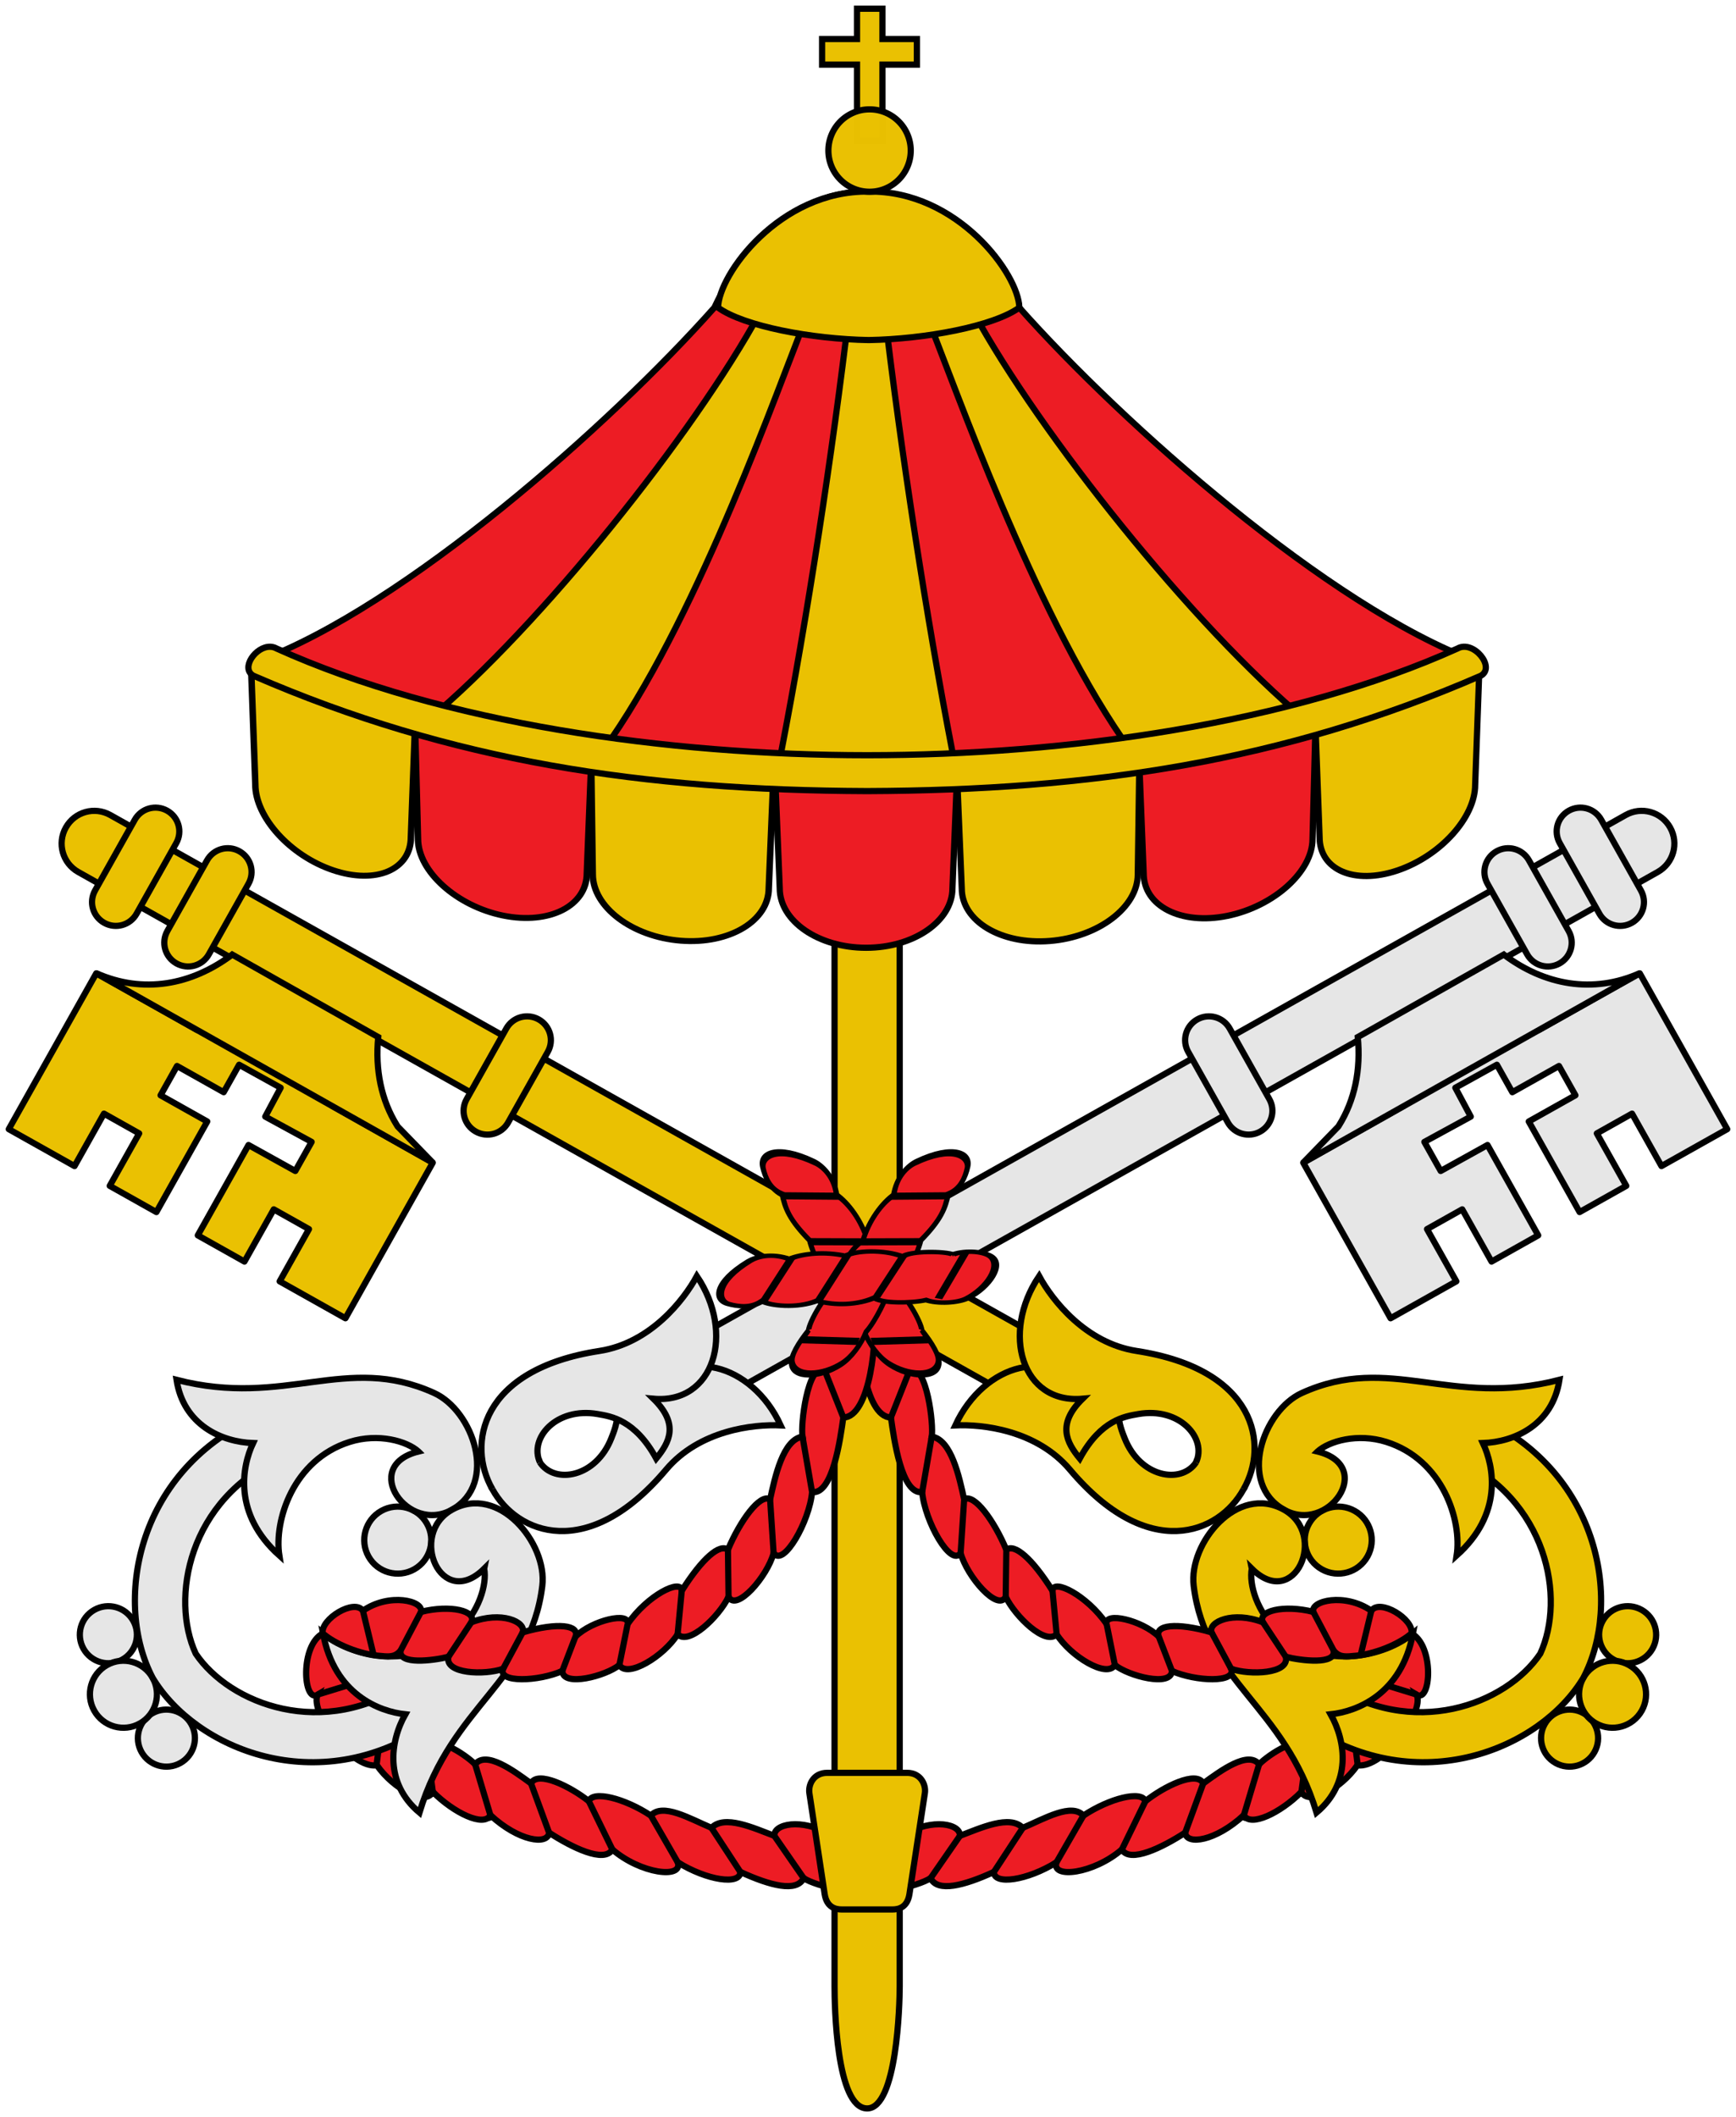 <svg xmlns="http://www.w3.org/2000/svg" version="1.1" xmlns:xlink="http://www.w3.org/1999/xlink" xmlns:svgjs="http://svgjs.dev/svgjs" width="419.031" height="510.875"><svg xmlns:dc="http://purl.org/dc/elements/1.1/" xmlns:cc="http://creativecommons.org/ns#" xmlns:rdf="http://www.w3.org/1999/02/22-rdf-syntax-ns#" xmlns:svg="http://www.w3.org/2000/svg" xmlns="http://www.w3.org/2000/svg" xmlns:xlink="http://www.w3.org/1999/xlink" xmlns:sodipodi="http://sodipodi.sourceforge.net/DTD/sodipodi-0.dtd" xmlns:inkscape="http://www.inkscape.org/namespaces/inkscape" version="1.0" width="419.031" height="510.875" id="SvgjsSvg1529" sodipodi:version="0.32" inkscape:version="0.48.3.1 r9886" sodipodi:docname="Sede vacante.svg" inkscape:output_extension="org.inkscape.output.svg.inkscape">
  <sodipodi:namedview inkscape:window-height="725" inkscape:window-width="1024" inkscape:pageshadow="2" inkscape:pageopacity="0.0" guidetolerance="10.0" gridtolerance="10.0" objecttolerance="10.0" borderopacity="1.0" bordercolor="#666666" pagecolor="#ffffff" id="SvgjsSodipodi:namedview1527" inkscape:zoom="1.0178615" inkscape:cx="209.51562" inkscape:cy="255.4375" inkscape:window-x="0" inkscape:window-y="25" inkscape:current-layer="layer5" inkscape:showpageshadow="false" height="1105px" width="815px" showgrid="false" inkscape:object-paths="true" inkscape:snap-intersection-paths="true" inkscape:object-nodes="true" inkscape:snap-smooth-nodes="true" inkscape:snap-object-midpoints="true" inkscape:snap-global="true" inkscape:window-maximized="1" fit-margin-top="0" fit-margin-left="0" fit-margin-right="0" fit-margin-bottom="0"></sodipodi:namedview>
  <defs id="SvgjsDefs1526">
    <radialGradient cx="697.464" cy="718.658" r="82.32" fx="697.464" fy="718.658" id="SvgjsRadialGradient1525" xlink:href="#linearGradient3407" gradientUnits="userSpaceOnUse" gradientTransform="matrix(0.384,0,0,0.909,2111.683,117.055)"></radialGradient>
    <linearGradient id="SvgjsLinearGradient1524">
      <stop id="SvgjsStop1523" style="stop-color:#aa0000;stop-opacity:1" offset="0"></stop>
      <stop id="SvgjsStop1522" style="stop-color:#590000;stop-opacity:1" offset="1"></stop>
    </linearGradient>
    <radialGradient cx="-95.038" cy="720.959" r="82.319" fx="-95.038" fy="720.959" id="SvgjsRadialGradient1521" xlink:href="#linearGradient3407" gradientUnits="userSpaceOnUse" gradientTransform="matrix(0.384,0,0,0.91,2111.683,114.935)"></radialGradient>
    <radialGradient cx="521.519" cy="568.096" r="148.354" fx="521.519" fy="568.096" id="SvgjsRadialGradient1520" xlink:href="#linearGradient3407" gradientUnits="userSpaceOnUse" gradientTransform="matrix(0.384,0,0,0.118,2111.683,645.868)"></radialGradient>
    <radialGradient cx="83.62" cy="570.878" r="148.753" fx="83.62" fy="570.878" id="SvgjsRadialGradient1519" xlink:href="#linearGradient3407" gradientUnits="userSpaceOnUse" gradientTransform="matrix(0.384,0,0,0.118,2111.683,646.164)"></radialGradient>
  </defs>
  <g transform="translate(-1653.012,555.99)" id="SvgjsG1518"></g>
  <rect width="0" height="0" x="1421.545" y="644.914" transform="scale(-1,1)" style="font-size:12px;fill:#c0c0c0;fill-rule:evenodd;stroke-width:1pt" id="SvgjsRect1517"></rect>
  <rect width="0" height="0" x="-1425.849" y="758.248" style="font-size:12px;fill:#c0c0c0;fill-rule:evenodd;stroke-width:1pt" id="SvgjsRect1516"></rect>
  <g style="fill-rule:evenodd" id="SvgjsG1515" transform="matrix(1.122,0,0,1.122,-18135.636,-3867.092)"></g>
  <g style="fill-rule:evenodd" id="SvgjsG1514" transform="matrix(26.409,0,0,27.77,-41291.826,-7925.776)">
    <defs id="SvgjsDefs1513">
      <polygon id="SvgjsPolygon1512" points="469.759,440.221 469.759,342.928 469.759,342.928 529.124,342.161 529.124,440.221 "></polygon>
    </defs>
    <clipPath id="SvgjsClipPath1511">
      <use height="1063.966" width="602.035" y="0" x="0" xlink:href="#XMLID_5_" id="SvgjsUse1510"></use>
    </clipPath>
  </g>
  <g style="fill-rule:evenodd;stroke:#000000;stroke-width:2.262;stroke-miterlimit:4;stroke-opacity:1;stroke-dasharray:none" id="SvgjsG1509" transform="matrix(17.584,0,0,18.491,-39848.126,-13787.905)">
    <g style="fill:#000000;fill-opacity:1;stroke:#000000;stroke-width:1.363;stroke-miterlimit:4;stroke-opacity:1;stroke-dasharray:none" transform="matrix(1.66,0,0,1.66,-197.803,53.471)" id="SvgjsG1508">
      <defs id="SvgjsDefs1507"></defs>
      <clipPath id="SvgjsClipPath1506">
        <polygon id="SvgjsPolygon1505" points="469.759,440.221 469.759,342.928 469.759,342.928 529.124,342.161 529.124,440.221 "></polygon>
      </clipPath>
    </g>
    <g style="fill:#000000;fill-opacity:1;stroke:#000000;stroke-width:1.363;stroke-miterlimit:4;stroke-opacity:1;stroke-dasharray:none" transform="matrix(1.66,0,0,1.66,-115.306,53.471)" id="SvgjsG1504">
      <defs id="SvgjsDefs1503"></defs>
      <clipPath id="SvgjsClipPath1502">
        <polygon id="SvgjsPolygon1501" points="469.759,440.221 469.759,342.928 469.759,342.928 529.124,342.161 529.124,440.221 "></polygon>
      </clipPath>
    </g>
  </g>
  <g id="SvgjsG1500" transform="matrix(17.351,0,0,17.351,-32865.886,-3881.109)" style="fill:#000000;fill-opacity:1;fill-rule:evenodd;stroke:#000000;stroke-width:1.363;stroke-miterlimit:4;stroke-opacity:1;stroke-dasharray:none">
    <defs id="SvgjsDefs1499"></defs>
    <clipPath id="SvgjsClipPath1498">
      <polygon points="469.759,440.221 469.759,342.928 469.759,342.928 529.124,342.161 529.124,440.221 " id="SvgjsPolygon1497"></polygon>
    </clipPath>
  </g>
  <g id="SvgjsG1496" transform="matrix(17.351,0,0,17.351,-32003.456,-3881.109)" style="fill:#000000;fill-opacity:1;fill-rule:evenodd;stroke:#000000;stroke-width:1.363;stroke-miterlimit:4;stroke-opacity:1;stroke-dasharray:none">
    <defs id="SvgjsDefs1495"></defs>
    <clipPath id="SvgjsClipPath1494">
      <polygon points="469.759,440.221 469.759,342.928 469.759,342.928 529.124,342.161 529.124,440.221 " id="SvgjsPolygon1493"></polygon>
    </clipPath>
  </g>
  <g style="fill-rule:evenodd" id="SvgjsG1492" transform="matrix(24.866,0,0,24.866,-31711.646,2994.008)">
    <defs id="SvgjsDefs1491"></defs>
    <clipPath id="SvgjsClipPath1490">
      <use height="1063.966" width="602.035" y="0" x="0" xlink:href="#XMLID_5_" id="SvgjsUse1489"></use>
    </clipPath>
  </g>
  <g style="fill-rule:evenodd;stroke:#000000;stroke-width:2.262;stroke-miterlimit:4;stroke-opacity:1;stroke-dasharray:none" id="SvgjsG1488" transform="matrix(16.557,0,0,16.557,-30352.286,-2255.147)">
    <g style="fill:#000000;fill-opacity:1;stroke:#000000;stroke-width:1.363;stroke-miterlimit:4;stroke-opacity:1;stroke-dasharray:none" transform="matrix(1.66,0,0,1.66,-197.803,53.471)" id="SvgjsG1487">
      <defs id="SvgjsDefs1486"></defs>
      <clipPath id="SvgjsClipPath1485">
        <polygon id="SvgjsPolygon1484" points="469.759,440.221 469.759,342.928 469.759,342.928 529.124,342.161 529.124,440.221 "></polygon>
      </clipPath>
    </g>
    <g style="fill:#000000;fill-opacity:1;stroke:#000000;stroke-width:1.363;stroke-miterlimit:4;stroke-opacity:1;stroke-dasharray:none" transform="matrix(1.66,0,0,1.66,-115.306,53.471)" id="SvgjsG1483">
      <defs id="SvgjsDefs1482"></defs>
      <clipPath id="SvgjsClipPath1481">
        <polygon id="SvgjsPolygon1480" points="469.759,440.221 469.759,342.928 469.759,342.928 529.124,342.161 529.124,440.221 "></polygon>
      </clipPath>
    </g>
  </g>
  <g id="SvgjsG1479" transform="matrix(11.226,0,0,11.226,-18916.826,3285.394)" style="fill:#000000;fill-opacity:1;fill-rule:evenodd;stroke:#000000;stroke-width:1.363;stroke-miterlimit:4;stroke-opacity:1;stroke-dasharray:none">
    <defs id="SvgjsDefs1478"></defs>
    <clipPath id="SvgjsClipPath1477">
      <polygon points="469.759,440.221 469.759,342.928 469.759,342.928 529.124,342.161 529.124,440.221 " id="SvgjsPolygon1476"></polygon>
    </clipPath>
  </g>
  <g id="SvgjsG1475" transform="matrix(11.226,0,0,11.226,-18358.856,3285.394)" style="fill:#000000;fill-opacity:1;fill-rule:evenodd;stroke:#000000;stroke-width:1.363;stroke-miterlimit:4;stroke-opacity:1;stroke-dasharray:none">
    <defs id="SvgjsDefs1474"></defs>
    <clipPath id="SvgjsClipPath1473">
      <polygon points="469.759,440.221 469.759,342.928 469.759,342.928 529.124,342.161 529.124,440.221 " id="SvgjsPolygon1472"></polygon>
    </clipPath>
  </g>
  <g id="SvgjsG1471" transform="matrix(12.576,0,0,12.576,-18465.756,-593.424)" style="fill:#000000;fill-opacity:1;fill-rule:evenodd;stroke:#000000;stroke-width:1.363;stroke-miterlimit:4;stroke-opacity:1;stroke-dasharray:none">
    <defs id="SvgjsDefs1470"></defs>
    <clipPath id="SvgjsClipPath1469">
      <polygon points="469.759,440.221 469.759,342.928 469.759,342.928 529.124,342.161 529.124,440.221 " id="SvgjsPolygon1468"></polygon>
    </clipPath>
  </g>
  <g id="SvgjsG1467" transform="matrix(12.576,0,0,12.576,-17840.676,-593.424)" style="fill:#000000;fill-opacity:1;fill-rule:evenodd;stroke:#000000;stroke-width:1.363;stroke-miterlimit:4;stroke-opacity:1;stroke-dasharray:none">
    <defs id="SvgjsDefs1466"></defs>
    <clipPath id="SvgjsClipPath1465">
      <polygon points="469.759,440.221 469.759,342.928 469.759,342.928 529.124,342.161 529.124,440.221 " id="SvgjsPolygon1464"></polygon>
    </clipPath>
  </g>
  <rect width="0" height="0" x="1453.466" y="663.647" transform="scale(-1,1)" style="font-size:12px;fill:#c0c0c0;fill-rule:evenodd;stroke-width:1pt" id="SvgjsRect1463"></rect>
  <rect width="0" height="0" x="-1457.771" y="776.981" style="font-size:12px;fill:#c0c0c0;fill-rule:evenodd;stroke-width:1pt" id="SvgjsRect1462"></rect>
  <g id="SvgjsG1461" transform="matrix(29.186,0,0,30.69,-43358.296,-12780.475)" style="fill:#000000;fill-opacity:1;fill-rule:evenodd;stroke:#000000;stroke-width:1.363;stroke-miterlimit:4;stroke-opacity:1;stroke-dasharray:none">
    <defs id="SvgjsDefs1460"></defs>
    <clipPath id="SvgjsClipPath1459">
      <polygon points="469.759,440.221 469.759,342.928 469.759,342.928 529.124,342.161 529.124,440.221 " id="SvgjsPolygon1458"></polygon>
    </clipPath>
  </g>
  <g id="SvgjsG1457" transform="matrix(29.186,0,0,30.69,-41907.626,-12780.475)" style="fill:#000000;fill-opacity:1;fill-rule:evenodd;stroke:#000000;stroke-width:1.363;stroke-miterlimit:4;stroke-opacity:1;stroke-dasharray:none">
    <defs id="SvgjsDefs1456"></defs>
    <clipPath id="SvgjsClipPath1455">
      <polygon points="469.759,440.221 469.759,342.928 469.759,342.928 529.124,342.161 529.124,440.221 " id="SvgjsPolygon1454"></polygon>
    </clipPath>
  </g>
  <g id="SvgjsG1453" transform="matrix(27.481,0,0,27.481,-33659.236,-1351.098)" style="fill:#000000;fill-opacity:1;fill-rule:evenodd;stroke:#000000;stroke-width:1.363;stroke-miterlimit:4;stroke-opacity:1;stroke-dasharray:none">
    <defs id="SvgjsDefs1452"></defs>
    <clipPath id="SvgjsClipPath1451">
      <polygon points="469.759,440.221 469.759,342.928 469.759,342.928 529.124,342.161 529.124,440.221 " id="SvgjsPolygon1450"></polygon>
    </clipPath>
  </g>
  <g id="SvgjsG1449" transform="matrix(27.481,0,0,27.481,-32293.336,-1351.098)" style="fill:#000000;fill-opacity:1;fill-rule:evenodd;stroke:#000000;stroke-width:1.363;stroke-miterlimit:4;stroke-opacity:1;stroke-dasharray:none">
    <defs id="SvgjsDefs1448"></defs>
    <clipPath id="SvgjsClipPath1447">
      <polygon points="469.759,440.221 469.759,342.928 469.759,342.928 529.124,342.161 529.124,440.221 " id="SvgjsPolygon1446"></polygon>
    </clipPath>
  </g>
  <rect width="0" height="0" x="1453.466" y="663.647" transform="scale(-1,1)" style="font-size:12px;fill:#c0c0c0;fill-rule:evenodd;stroke-width:1pt" id="SvgjsRect1445"></rect>
  <rect width="0" height="0" x="-1457.771" y="776.981" style="font-size:12px;fill:#c0c0c0;fill-rule:evenodd;stroke-width:1pt" id="SvgjsRect1444"></rect>
  <g id="SvgjsG1443" transform="matrix(29.186,0,0,30.69,-43358.296,-12780.475)" style="fill:#000000;fill-opacity:1;fill-rule:evenodd;stroke:#000000;stroke-width:1.363;stroke-miterlimit:4;stroke-opacity:1;stroke-dasharray:none">
    <defs id="SvgjsDefs1442"></defs>
    <clipPath id="SvgjsClipPath1441">
      <polygon points="469.759,440.221 469.759,342.928 469.759,342.928 529.124,342.161 529.124,440.221 " id="SvgjsPolygon1440"></polygon>
    </clipPath>
  </g>
  <g id="SvgjsG1439" transform="matrix(29.186,0,0,30.69,-41907.626,-12780.475)" style="fill:#000000;fill-opacity:1;fill-rule:evenodd;stroke:#000000;stroke-width:1.363;stroke-miterlimit:4;stroke-opacity:1;stroke-dasharray:none">
    <defs id="SvgjsDefs1438"></defs>
    <clipPath id="SvgjsClipPath1437">
      <polygon points="469.759,440.221 469.759,342.928 469.759,342.928 529.124,342.161 529.124,440.221 " id="SvgjsPolygon1436"></polygon>
    </clipPath>
  </g>
  <g id="SvgjsG1435" transform="matrix(27.481,0,0,27.481,-33659.236,-1351.098)" style="fill:#000000;fill-opacity:1;fill-rule:evenodd;stroke:#000000;stroke-width:1.363;stroke-miterlimit:4;stroke-opacity:1;stroke-dasharray:none">
    <defs id="SvgjsDefs1434"></defs>
    <clipPath id="SvgjsClipPath1433">
      <polygon points="469.759,440.221 469.759,342.928 469.759,342.928 529.124,342.161 529.124,440.221 " id="SvgjsPolygon1432"></polygon>
    </clipPath>
  </g>
  <g id="SvgjsG1431" transform="matrix(27.481,0,0,27.481,-32293.336,-1351.098)" style="fill:#000000;fill-opacity:1;fill-rule:evenodd;stroke:#000000;stroke-width:1.363;stroke-miterlimit:4;stroke-opacity:1;stroke-dasharray:none">
    <defs id="SvgjsDefs1430"></defs>
    <clipPath id="SvgjsClipPath1429">
      <polygon points="469.759,440.221 469.759,342.928 469.759,342.928 529.124,342.161 529.124,440.221 " id="SvgjsPolygon1428"></polygon>
    </clipPath>
  </g>
  <rect width="0" height="0" x="1489.616" y="655.894" transform="scale(-1,1)" style="font-size:12px;fill:#c0c0c0;fill-rule:evenodd;stroke-width:1pt" id="SvgjsRect1427"></rect>
  <rect width="0" height="0" x="-1493.92" y="769.228" style="font-size:12px;fill:#c0c0c0;fill-rule:evenodd;stroke-width:1pt" id="SvgjsRect1426"></rect>
  <g id="SvgjsG1425" transform="matrix(29.186,0,0,30.69,-43394.446,-12788.225)" style="fill:#000000;fill-opacity:1;fill-rule:evenodd;stroke:#000000;stroke-width:1.363;stroke-miterlimit:4;stroke-opacity:1;stroke-dasharray:none">
    <defs id="SvgjsDefs1424"></defs>
    <clipPath id="SvgjsClipPath1423">
      <polygon points="469.759,440.221 469.759,342.928 469.759,342.928 529.124,342.161 529.124,440.221 " id="SvgjsPolygon1422"></polygon>
    </clipPath>
  </g>
  <g id="SvgjsG1421" transform="matrix(29.186,0,0,30.69,-41943.776,-12788.225)" style="fill:#000000;fill-opacity:1;fill-rule:evenodd;stroke:#000000;stroke-width:1.363;stroke-miterlimit:4;stroke-opacity:1;stroke-dasharray:none">
    <defs id="SvgjsDefs1420"></defs>
    <clipPath id="SvgjsClipPath1419">
      <polygon points="469.759,440.221 469.759,342.928 469.759,342.928 529.124,342.161 529.124,440.221 " id="SvgjsPolygon1418"></polygon>
    </clipPath>
  </g>
  <g id="SvgjsG1417" transform="matrix(27.481,0,0,27.481,-33695.386,-1358.851)" style="fill:#000000;fill-opacity:1;fill-rule:evenodd;stroke:#000000;stroke-width:1.363;stroke-miterlimit:4;stroke-opacity:1;stroke-dasharray:none">
    <defs id="SvgjsDefs1416"></defs>
    <clipPath id="SvgjsClipPath1415">
      <polygon points="469.759,440.221 469.759,342.928 469.759,342.928 529.124,342.161 529.124,440.221 " id="SvgjsPolygon1414"></polygon>
    </clipPath>
  </g>
  <g id="SvgjsG1413" transform="matrix(27.481,0,0,27.481,-32329.486,-1358.851)" style="fill:#000000;fill-opacity:1;fill-rule:evenodd;stroke:#000000;stroke-width:1.363;stroke-miterlimit:4;stroke-opacity:1;stroke-dasharray:none">
    <defs id="SvgjsDefs1412"></defs>
    <clipPath id="SvgjsClipPath1411">
      <polygon points="469.759,440.221 469.759,342.928 469.759,342.928 529.124,342.161 529.124,440.221 " id="SvgjsPolygon1410"></polygon>
    </clipPath>
  </g>
  <g inkscape:groupmode="layer" id="SvgjsG1409" inkscape:label="emblem" style="display:inline" transform="translate(-1482.062,-349.438)">
    <g id="SvgjsG1408" style="fill:#ed1c24;fill-opacity:1;stroke:#000000;stroke-width:0.417;stroke-miterlimit:4;stroke-opacity:1;stroke-dasharray:none;display:inline" transform="matrix(3.6,0,0,3.6,-3386.509,-1775.649)">
      <path sodipodi:nodetypes="ccccccccccccccccccccccccc" inkscape:connector-curvature="0" id="SvgjsPath1407" d="m 1442.979,701.313 c 0.625,0.366 1.885,1.222 1.74,1.771 -0.501,-0.014 -1.579,1.802 -1.677,2.579 -0.65,-0.731 -2.268,0.865 -3.002,1.743 -0.456,-0.864 -2.54,0.459 -3.238,1.166 -0.722,-0.939 -2.583,0.429 -3.745,1.28 -0.44,-0.898 -2.677,0.233 -3.877,1.193 -0.25,-0.743 -2.406,-0.196 -4.157,0.963 -0.789,-0.871 -2.598,0.198 -4.066,0.823 -0.868,-0.902 -2.824,0.01 -4.218,0.537 0.07,-0.785 -1.782,-1.235 -3.797,-0.069 -0.249,-0.596 -1.465,-0.564 -2.421,-0.353 l 0,3.556 c 0.058,1.12 3.456,0.23 4.256,-0.299 0.464,0.968 2.236,0.504 4.242,-0.415 0,0.902 2.243,0.567 4.198,-0.646 -0.366,1.128 2.5,0.772 4.384,-0.861 0.541,0.949 2.733,-0.149 4.244,-1.126 0.082,0.853 2.034,0.579 3.936,-1.176 0.425,0.836 2.466,-0.157 3.859,-1.561 0.474,0.959 2.63,-0.174 3.749,-1.78 1.745,0.251 4.519,-3.568 3.977,-4.732 0.967,0.575 1.201,-3.3 -0.364,-4.118 -1.341,1.16 -2.683,1.368 -4.024,1.523 z" style="fill:#ed1c24;fill-opacity:1;stroke:#000000;stroke-width:0.417;stroke-linecap:butt;stroke-linejoin:miter;stroke-miterlimit:4;stroke-opacity:1;stroke-dasharray:none;display:inline"></path>
      <g id="SvgjsG1406" style="fill:#ed1c24;fill-opacity:1;stroke:#000000;stroke-width:0.417;stroke-miterlimit:4;stroke-opacity:1;stroke-dasharray:none">
        <path style="fill:#ed1c24;fill-opacity:1;stroke:#000000;stroke-width:0.417;stroke-linecap:butt;stroke-linejoin:miter;stroke-miterlimit:4;stroke-opacity:1;stroke-dasharray:none" d="m 1416.739,713.37 -1.962,2.835" id="SvgjsPath1405" inkscape:connector-curvature="0" sodipodi:nodetypes="cc"></path>
        <path style="fill:#ed1c24;fill-opacity:1;stroke:#000000;stroke-width:0.417;stroke-linecap:butt;stroke-linejoin:miter;stroke-miterlimit:4;stroke-opacity:1;stroke-dasharray:none;display:inline" d="m 1420.957,712.833 -1.937,2.957" id="SvgjsPath1404" inkscape:connector-curvature="0" sodipodi:nodetypes="cc"></path>
        <path style="fill:#ed1c24;fill-opacity:1;stroke:#000000;stroke-width:0.417;stroke-linecap:butt;stroke-linejoin:miter;stroke-miterlimit:4;stroke-opacity:1;stroke-dasharray:none;display:inline" d="m 1425.022,712.01 -1.805,3.135" id="SvgjsPath1403" inkscape:connector-curvature="0" sodipodi:nodetypes="cc"></path>
        <path style="fill:#ed1c24;fill-opacity:1;stroke:#000000;stroke-width:0.417;stroke-linecap:butt;stroke-linejoin:miter;stroke-miterlimit:4;stroke-opacity:1;stroke-dasharray:none;display:inline" d="m 1429.179,711.047 -1.578,3.237" id="SvgjsPath1402" inkscape:connector-curvature="0" sodipodi:nodetypes="cc"></path>
        <path style="fill:#ed1c24;fill-opacity:1;stroke:#000000;stroke-width:0.417;stroke-linecap:butt;stroke-linejoin:miter;stroke-miterlimit:4;stroke-opacity:1;stroke-dasharray:none;display:inline" d="m 1433.056,709.853 -1.211,3.305" id="SvgjsPath1401" inkscape:connector-curvature="0" sodipodi:nodetypes="cc"></path>
        <path style="fill:#ed1c24;fill-opacity:1;stroke:#000000;stroke-width:0.417;stroke-linecap:butt;stroke-linejoin:miter;stroke-miterlimit:4;stroke-opacity:1;stroke-dasharray:none;display:inline" d="m 1436.802,708.574 -1.121,3.746" id="SvgjsPath1400" inkscape:connector-curvature="0" sodipodi:nodetypes="cc"></path>
        <path style="fill:#ed1c24;fill-opacity:1;stroke:#000000;stroke-width:0.417;stroke-linecap:butt;stroke-linejoin:miter;stroke-miterlimit:4;stroke-opacity:1;stroke-dasharray:none;display:inline" d="m 1440.04,707.407 -0.442,3.336" id="SvgjsPath1399" inkscape:connector-curvature="0" sodipodi:nodetypes="cc"></path>
        <path style="fill:#ed1c24;fill-opacity:1;stroke:#000000;stroke-width:0.417;stroke-linecap:butt;stroke-linejoin:miter;stroke-miterlimit:4;stroke-opacity:1;stroke-dasharray:none;display:inline" d="m 1412.942,713.301 -2.381,3.372" id="SvgjsPath1398" inkscape:connector-curvature="0" sodipodi:nodetypes="cc"></path>
        <path style="fill:#ed1c24;fill-opacity:1;stroke:#000000;stroke-width:0.417;stroke-linecap:butt;stroke-linejoin:miter;stroke-miterlimit:4;stroke-opacity:1;stroke-dasharray:none;display:inline" d="m 1443.042,705.664 0.372,2.961" id="SvgjsPath1397" inkscape:connector-curvature="0" sodipodi:nodetypes="cc"></path>
        <path style="fill:#ed1c24;fill-opacity:1;stroke:#000000;stroke-width:0.417;stroke-linecap:butt;stroke-linejoin:miter;stroke-miterlimit:4;stroke-opacity:1;stroke-dasharray:none;display:inline" d="m 1444.719,703.085 2.651,0.814" id="SvgjsPath1396" inkscape:connector-curvature="0" sodipodi:nodetypes="cc"></path>
      </g>
    </g>
    <g id="SvgjsG1395" style="fill:#ed1c24;fill-opacity:1;stroke:#000000;stroke-width:0.417;stroke-miterlimit:4;stroke-opacity:1;stroke-dasharray:none;display:inline" transform="matrix(-3.6,0,0,3.6,6769.243,-1775.649)">
      <path sodipodi:nodetypes="ccccccccccccccccccccccccc" inkscape:connector-curvature="0" id="SvgjsPath1394" d="m 1442.979,701.313 c 0.625,0.366 1.885,1.222 1.74,1.771 -0.501,-0.014 -1.579,1.802 -1.677,2.579 -0.65,-0.731 -2.268,0.865 -3.002,1.743 -0.456,-0.864 -2.54,0.459 -3.238,1.166 -0.722,-0.939 -2.583,0.429 -3.745,1.28 -0.44,-0.898 -2.677,0.233 -3.877,1.193 -0.25,-0.743 -2.406,-0.196 -4.157,0.963 -0.789,-0.871 -2.598,0.198 -4.066,0.823 -0.868,-0.902 -2.824,0.01 -4.218,0.537 0.07,-0.785 -1.782,-1.235 -3.797,-0.069 -0.249,-0.596 -1.465,-0.564 -2.421,-0.353 l 0,3.556 c 0.058,1.12 3.456,0.23 4.256,-0.299 0.464,0.968 2.236,0.504 4.242,-0.415 0,0.902 2.243,0.567 4.198,-0.646 -0.366,1.128 2.5,0.772 4.384,-0.861 0.541,0.949 2.733,-0.149 4.244,-1.126 0.082,0.853 2.034,0.579 3.936,-1.176 0.425,0.836 2.466,-0.157 3.859,-1.561 0.474,0.959 2.63,-0.174 3.749,-1.78 1.745,0.251 4.519,-3.568 3.977,-4.732 0.967,0.575 1.201,-3.3 -0.364,-4.118 -1.341,1.16 -2.683,1.368 -4.024,1.523 z" style="fill:#ed1c24;fill-opacity:1;stroke:#000000;stroke-width:0.417;stroke-linecap:butt;stroke-linejoin:miter;stroke-miterlimit:4;stroke-opacity:1;stroke-dasharray:none;display:inline"></path>
      <g id="SvgjsG1393" style="fill:#ed1c24;fill-opacity:1;stroke:#000000;stroke-width:0.417;stroke-miterlimit:4;stroke-opacity:1;stroke-dasharray:none">
        <path style="fill:#ed1c24;fill-opacity:1;stroke:#000000;stroke-width:0.417;stroke-linecap:butt;stroke-linejoin:miter;stroke-miterlimit:4;stroke-opacity:1;stroke-dasharray:none" d="m 1416.739,713.37 -1.962,2.835" id="SvgjsPath1392" inkscape:connector-curvature="0" sodipodi:nodetypes="cc"></path>
        <path style="fill:#ed1c24;fill-opacity:1;stroke:#000000;stroke-width:0.417;stroke-linecap:butt;stroke-linejoin:miter;stroke-miterlimit:4;stroke-opacity:1;stroke-dasharray:none;display:inline" d="m 1420.957,712.833 -1.937,2.957" id="SvgjsPath1391" inkscape:connector-curvature="0" sodipodi:nodetypes="cc"></path>
        <path style="fill:#ed1c24;fill-opacity:1;stroke:#000000;stroke-width:0.417;stroke-linecap:butt;stroke-linejoin:miter;stroke-miterlimit:4;stroke-opacity:1;stroke-dasharray:none;display:inline" d="m 1425.022,712.01 -1.805,3.135" id="SvgjsPath1390" inkscape:connector-curvature="0" sodipodi:nodetypes="cc"></path>
        <path style="fill:#ed1c24;fill-opacity:1;stroke:#000000;stroke-width:0.417;stroke-linecap:butt;stroke-linejoin:miter;stroke-miterlimit:4;stroke-opacity:1;stroke-dasharray:none;display:inline" d="m 1429.179,711.047 -1.578,3.237" id="SvgjsPath1389" inkscape:connector-curvature="0" sodipodi:nodetypes="cc"></path>
        <path style="fill:#ed1c24;fill-opacity:1;stroke:#000000;stroke-width:0.417;stroke-linecap:butt;stroke-linejoin:miter;stroke-miterlimit:4;stroke-opacity:1;stroke-dasharray:none;display:inline" d="m 1433.056,709.853 -1.211,3.305" id="SvgjsPath1388" inkscape:connector-curvature="0" sodipodi:nodetypes="cc"></path>
        <path style="fill:#ed1c24;fill-opacity:1;stroke:#000000;stroke-width:0.417;stroke-linecap:butt;stroke-linejoin:miter;stroke-miterlimit:4;stroke-opacity:1;stroke-dasharray:none;display:inline" d="m 1436.802,708.574 -1.121,3.746" id="SvgjsPath1387" inkscape:connector-curvature="0" sodipodi:nodetypes="cc"></path>
        <path style="fill:#ed1c24;fill-opacity:1;stroke:#000000;stroke-width:0.417;stroke-linecap:butt;stroke-linejoin:miter;stroke-miterlimit:4;stroke-opacity:1;stroke-dasharray:none;display:inline" d="m 1440.04,707.407 -0.442,3.336" id="SvgjsPath1386" inkscape:connector-curvature="0" sodipodi:nodetypes="cc"></path>
        <path style="fill:#ed1c24;fill-opacity:1;stroke:#000000;stroke-width:0.417;stroke-linecap:butt;stroke-linejoin:miter;stroke-miterlimit:4;stroke-opacity:1;stroke-dasharray:none;display:inline" d="m 1412.942,713.301 -2.381,3.372" id="SvgjsPath1385" inkscape:connector-curvature="0" sodipodi:nodetypes="cc"></path>
        <path style="fill:#ed1c24;fill-opacity:1;stroke:#000000;stroke-width:0.417;stroke-linecap:butt;stroke-linejoin:miter;stroke-miterlimit:4;stroke-opacity:1;stroke-dasharray:none;display:inline" d="m 1443.042,705.664 0.372,2.961" id="SvgjsPath1384" inkscape:connector-curvature="0" sodipodi:nodetypes="cc"></path>
        <path style="fill:#ed1c24;fill-opacity:1;stroke:#000000;stroke-width:0.417;stroke-linecap:butt;stroke-linejoin:miter;stroke-miterlimit:4;stroke-opacity:1;stroke-dasharray:none;display:inline" d="m 1444.719,703.085 2.651,0.814" id="SvgjsPath1383" inkscape:connector-curvature="0" sodipodi:nodetypes="cc"></path>
      </g>
    </g>
    <path sodipodi:nodetypes="sssssss" inkscape:connector-curvature="0" id="SvgjsPath1382" d="m 1691.367,491.78 c 4.356,0 7.864,3.507 7.864,7.864 l 0,329.145 c 0,4.356 -0.658,29.466 -7.864,29.464 -7.507,-0.002 -7.864,-25.107 -7.864,-29.464 l 0,-329.145 c 0,-4.356 3.507,-7.864 7.864,-7.864 z" style="fill:#eac102;fill-opacity:1;stroke:#000000;stroke-width:1.5;stroke-linecap:round;stroke-linejoin:round;stroke-miterlimit:4;stroke-opacity:1;stroke-dasharray:none;stroke-dashoffset:0;display:inline"></path>
    <g id="SvgjsG1381">
      <g transform="matrix(1.763,3.139,-3.139,1.763,1784.01,-4142.579)" style="fill:#e6e6e6;stroke-width:0.417;stroke-miterlimit:4;stroke-dasharray:none" id="SvgjsG1380">
        <path style="fill:#e6e6e6;stroke:#000000;stroke-width:0.417;stroke-linecap:round;stroke-linejoin:round;stroke-miterlimit:4;stroke-opacity:1;stroke-dasharray:none;stroke-dashoffset:0" d="m 1150,613.654 c 1.214,0 2.191,0.977 2.191,2.191 l 0,73.224 c 0,1.214 -0.977,2.191 -2.191,2.191 -1.214,0 -2.191,-0.977 -2.191,-2.191 l 0,-73.224 c 0,-1.214 0.977,-2.191 2.191,-2.191 z" id="SvgjsPath1379" inkscape:connector-curvature="0"></path>
        <path style="fill:#e6e6e6;stroke:#000000;stroke-width:0.417;stroke-linecap:round;stroke-linejoin:round;stroke-miterlimit:4;stroke-opacity:1;stroke-dasharray:none;stroke-dashoffset:0" d="m 1147.284,622.985 5.431,0 c 0.883,0 1.595,0.711 1.595,1.595 0,0.884 -0.711,1.595 -1.595,1.595 l -5.431,0 c -0.883,0 -1.595,-0.711 -1.595,-1.595 0,-0.884 0.711,-1.595 1.595,-1.595 z" id="SvgjsPath1378" inkscape:connector-curvature="0"></path>
        <path style="fill:#e6e6e6;stroke:#000000;stroke-width:0.417;stroke-linecap:round;stroke-linejoin:round;stroke-miterlimit:4;stroke-opacity:1;stroke-dasharray:none;stroke-dashoffset:0" d="m 1147.284,617.429 5.431,0 c 0.883,0 1.595,0.711 1.595,1.595 0,0.884 -0.711,1.595 -1.595,1.595 l -5.431,0 c -0.883,0 -1.595,-0.711 -1.595,-1.595 0,-0.884 0.711,-1.595 1.595,-1.595 z" id="SvgjsPath1377" inkscape:connector-curvature="0"></path>
        <path style="fill:#e6e6e6;stroke:#000000;stroke-width:0.417;stroke-linecap:round;stroke-linejoin:round;stroke-miterlimit:4;stroke-opacity:1;stroke-dasharray:none;stroke-dashoffset:0" d="m 1147.284,646 5.431,0 c 0.883,0 1.595,0.711 1.595,1.595 0,0.884 -0.711,1.595 -1.595,1.595 l -5.431,0 c -0.883,0 -1.595,-0.711 -1.595,-1.595 0,-0.884 0.711,-1.595 1.595,-1.595 z" id="SvgjsPath1376" inkscape:connector-curvature="0"></path>
      </g>
      <g transform="matrix(1.693,3.015,-3.015,1.693,1781.152,-3958.595)" id="SvgjsG1375" style="fill:#e6e6e6;stroke-width:0.434;stroke-miterlimit:4;stroke-dasharray:none">
        <path inkscape:connector-curvature="0" d="m 1156.802,637.747 2.457,0 0.02,8.083 12.453,0 0,-5.264 -4.179,0 0,-2.819 4.179,0 0,-3.736 -7.23,0 -0.02,3.736 -2.326,0 0.045,-3.688 -2.282,-0.048 0.02,-3.315 2.197,0 0,-3.736 2.345,0 0,3.736 7.249,0 0,-3.736 -4.198,0 0,-2.819 4.198,0 0,-5.264 -12.472,0 0,8.083 -2.476,0 z" id="SvgjsPath1374" style="fill:#e6e6e6;stroke:#000000;stroke-width:0.434;stroke-linecap:butt;stroke-linejoin:round;stroke-miterlimit:4;stroke-opacity:1;stroke-dasharray:none;display:inline" sodipodi:nodetypes="ccccccccccccccccccccccccccccc"></path>
        <path style="fill:#e6e6e6;stroke:#000000;stroke-width:0.434;stroke-linecap:butt;stroke-linejoin:miter;stroke-miterlimit:4;stroke-opacity:1;stroke-dasharray:none" d="m 1159.25,618.875 c -0.333,3.567 -2.529,6.198 -5.75,7.625 -0.01,0.004 -0.023,-0.004 -0.031,0 l 0.031,11.719 c 2.09,0.921 3.742,2.334 4.75,4.188 0.011,0.02 0.021,0.042 0.031,0.062 l 1,3.375 z" id="SvgjsPath1373" inkscape:connector-curvature="0" sodipodi:nodetypes="cccccccc"></path>
      </g>
      <g transform="matrix(3.6,0,0,3.6,-3386.509,-1775.649)" id="SvgjsG1372" style="stroke-width:0.417;stroke-miterlimit:4;stroke-dasharray:none">
        <path sodipodi:nodetypes="sssss" d="m 1380.15,695.501 c 1.082,-0.607 1.466,-1.977 0.859,-3.059 -0.608,-1.082 -1.977,-1.466 -3.059,-0.859 -1.082,0.607 -1.466,1.977 -0.859,3.059 0.608,1.082 1.977,1.466 3.059,0.859 z" class="fil8 str5" id="SvgjsPath1371" style="fill:#e6e6e6;stroke:#000000;stroke-width:0.417;stroke-miterlimit:4;stroke-opacity:1;stroke-dasharray:none;display:inline" inkscape:connector-curvature="0"></path>
        <path inkscape:connector-curvature="0" style="fill:#e6e6e6;stroke:#000000;stroke-width:0.417;stroke-miterlimit:4;stroke-opacity:1;stroke-dasharray:none;display:inline" id="SvgjsPath1370" class="fil8 str5" d="m 1362.602,705.148 c 0.921,-0.517 2.087,-0.19 2.604,0.731 0.517,0.921 0.19,2.087 -0.731,2.604 -0.921,0.517 -2.087,0.19 -2.604,-0.731 -0.517,-0.921 -0.19,-2.087 0.731,-2.604 z" sodipodi:nodetypes="sssss"></path>
        <path inkscape:connector-curvature="0" style="fill:#e6e6e6;stroke:#000000;stroke-width:0.417;stroke-miterlimit:4;stroke-opacity:1;stroke-dasharray:none;display:inline" id="SvgjsPath1369" class="fil8 str5" d="m 1360.583,701.552 c 0.921,-0.517 1.249,-1.683 0.731,-2.604 -0.517,-0.921 -1.683,-1.249 -2.604,-0.731 -0.921,0.517 -1.248,1.683 -0.731,2.604 0.517,0.921 1.683,1.248 2.604,0.731 z" sodipodi:nodetypes="sssss"></path>
        <path inkscape:connector-curvature="0" style="fill:#e6e6e6;stroke:#000000;stroke-width:0.417;stroke-miterlimit:4;stroke-opacity:1;stroke-dasharray:none;display:inline" id="SvgjsPath1368" class="fil8 str5" d="m 1361.757,705.834 c 1.082,-0.607 1.466,-1.977 0.859,-3.059 -0.608,-1.082 -1.977,-1.466 -3.059,-0.859 -1.082,0.607 -1.466,1.977 -0.859,3.059 0.608,1.082 1.977,1.466 3.058,0.859 z" sodipodi:nodetypes="sssss"></path>
        <path inkscape:connector-curvature="0" style="fill:#e6e6e6;stroke:#000000;stroke-width:0.417;stroke-linecap:butt;stroke-linejoin:miter;stroke-miterlimit:4;stroke-opacity:1;stroke-dasharray:none" d="m 1371.32,687.96 -1.833,-2.626 c -8.09,3.728 -9.47,12.495 -6.871,17.442 2.871,4.794 11.075,8.179 18.469,3.212 l -1.288,-2.932 c -5.72,3.939 -12.026,1.474 -14.293,-1.902 -1.702,-3.693 -0.524,-10.36 5.816,-13.194 z" id="SvgjsPath1367"></path>
        <path style="fill:#e6e6e6;stroke:#000000;stroke-width:0.417;stroke-linecap:butt;stroke-linejoin:miter;stroke-miterlimit:4;stroke-opacity:1;stroke-dasharray:none" d="m 1380.437,687.604 c -3.932,0.973 -0.712,5.564 2.246,3.903 3.135,-1.76 1.415,-6.645 -1.199,-7.829 -5.92,-2.682 -9.957,1.012 -17.267,-0.88 0.466,3.036 3.042,4.17 5.133,4.239 -0.743,1.568 -1.354,4.748 1.761,7.538 -0.364,-2.344 0.923,-6.421 4.719,-7.616 1.916,-0.603 3.83,-0.059 4.607,0.645 z" id="SvgjsPath1366" inkscape:connector-curvature="0" sodipodi:nodetypes="csscccsc"></path>
        <path style="fill:#e6e6e6;stroke:#000000;stroke-width:0.417;stroke-linecap:butt;stroke-linejoin:miter;stroke-miterlimit:4;stroke-opacity:1;stroke-dasharray:none" d="m 1384.846,695.457 c -2.877,2.851 -5.122,-2.288 -2.164,-3.949 3.135,-1.76 6.41,2.251 6.06,5.099 -0.792,6.451 -6.048,7.975 -8.237,15.201 -2.35,-1.979 -1.977,-4.767 -0.947,-6.589 -1.726,-0.182 -4.759,-1.316 -5.519,-5.427 1.812,1.531 5.963,2.554 8.959,-0.065 1.512,-1.322 2.044,-3.24 1.848,-4.269 z" id="SvgjsPath1365" inkscape:connector-curvature="0" sodipodi:nodetypes="csscccsc"></path>
      </g>
      <g transform="matrix(1.763,3.139,-3.139,1.763,1784.01,-4142.579)" style="fill:#e6e6e6;stroke-width:0.417;stroke-miterlimit:4;stroke-dasharray:none" id="SvgjsG1364">
        <path style="fill:#e6e6e6;stroke:#000000;stroke-width:0.417;stroke-linecap:butt;stroke-linejoin:miter;stroke-miterlimit:4;stroke-opacity:1;stroke-dasharray:none" d="m 1149.77,700.527 0.23,0.034 c 1.789,-0.149 2.71,-2.787 0.93,-4.965 -0.557,-0.682 -1.547,-1.999 -4.52,-1.96 0.512,-1.308 1.256,-2.477 3.59,-1.797 -2.319,-3.375 1.147,-6.941 5.738,-6.565 -0.967,1.541 -2.393,4.906 -1.175,8.154 2.849,7.596 -1.123,10.828 -4.564,10.792 l -0.219,-0.002" id="SvgjsPath1363" inkscape:connector-curvature="0" sodipodi:nodetypes="cscccsc"></path>
        <path style="fill:#e6e6e6;stroke:#000000;stroke-width:0.417;stroke-linecap:butt;stroke-linejoin:miter;stroke-miterlimit:4;stroke-opacity:1;stroke-dasharray:none" d="m 1150,704.22 c -3.441,0.036 -7.413,-3.196 -4.564,-10.792 1.218,-3.249 -0.207,-6.613 -1.175,-8.154 4.592,-0.377 8.057,3.19 5.738,6.565 2.334,-0.681 3.078,0.488 3.59,1.797 -2.974,-0.038 -3.963,1.279 -4.52,1.96 -1.78,2.178 -0.859,4.817 0.93,4.965" id="SvgjsPath1362" inkscape:connector-curvature="0" sodipodi:nodetypes="cscccsc"></path>
      </g>
    </g>
    <g id="SvgjsG1361">
      <g transform="matrix(-1.763,3.139,3.139,1.763,1599.144,-4142.579)" style="fill:#eac102;fill-opacity:1;stroke-width:0.417;stroke-miterlimit:4;stroke-dasharray:none" id="SvgjsG1360">
        <path style="fill:#eac102;stroke:#000000;stroke-width:0.417;stroke-linecap:round;stroke-linejoin:round;stroke-miterlimit:4;stroke-opacity:1;stroke-dasharray:none;stroke-dashoffset:0" d="m 1150,613.654 c 1.214,0 2.191,0.977 2.191,2.191 l 0,73.224 c 0,1.214 -0.977,2.191 -2.191,2.191 -1.214,0 -2.191,-0.977 -2.191,-2.191 l 0,-73.224 c 0,-1.214 0.977,-2.191 2.191,-2.191 z" id="SvgjsPath1359" inkscape:connector-curvature="0"></path>
        <path style="fill:#eac102;stroke:#000000;stroke-width:0.417;stroke-linecap:round;stroke-linejoin:round;stroke-miterlimit:4;stroke-opacity:1;stroke-dasharray:none;stroke-dashoffset:0" d="m 1147.284,622.985 5.431,0 c 0.883,0 1.595,0.711 1.595,1.595 0,0.884 -0.711,1.595 -1.595,1.595 l -5.431,0 c -0.883,0 -1.595,-0.711 -1.595,-1.595 0,-0.884 0.711,-1.595 1.595,-1.595 z" id="SvgjsPath1358" inkscape:connector-curvature="0"></path>
        <path style="fill:#eac102;stroke:#000000;stroke-width:0.417;stroke-linecap:round;stroke-linejoin:round;stroke-miterlimit:4;stroke-opacity:1;stroke-dasharray:none;stroke-dashoffset:0" d="m 1147.284,617.429 5.431,0 c 0.883,0 1.595,0.711 1.595,1.595 0,0.884 -0.711,1.595 -1.595,1.595 l -5.431,0 c -0.883,0 -1.595,-0.711 -1.595,-1.595 0,-0.884 0.711,-1.595 1.595,-1.595 z" id="SvgjsPath1357" inkscape:connector-curvature="0"></path>
        <path style="fill:#eac102;stroke:#000000;stroke-width:0.417;stroke-linecap:round;stroke-linejoin:round;stroke-miterlimit:4;stroke-opacity:1;stroke-dasharray:none;stroke-dashoffset:0" d="m 1147.284,646 5.431,0 c 0.883,0 1.595,0.711 1.595,1.595 0,0.884 -0.711,1.595 -1.595,1.595 l -5.431,0 c -0.883,0 -1.595,-0.711 -1.595,-1.595 0,-0.884 0.711,-1.595 1.595,-1.595 z" id="SvgjsPath1356" inkscape:connector-curvature="0"></path>
      </g>
      <g transform="matrix(-1.693,3.015,3.015,1.693,1602.003,-3958.595)" id="SvgjsG1355" style="fill:#eac102;fill-opacity:1;stroke-width:0.434;stroke-miterlimit:4;stroke-dasharray:none">
        <path inkscape:connector-curvature="0" d="m 1156.802,637.747 2.457,0 0.02,8.083 12.453,0 0,-5.264 -4.179,0 0,-2.819 4.179,0 0,-3.736 -7.23,0 -0.02,3.736 -2.326,0 0.045,-3.688 -2.282,-0.048 0.02,-3.315 2.197,0 0,-3.736 2.345,0 0,3.736 7.249,0 0,-3.736 -4.198,0 0,-2.819 4.198,0 0,-5.264 -12.472,0 0,8.083 -2.476,0 z" id="SvgjsPath1354" style="fill:#eac102;fill-opacity:1;stroke:#000000;stroke-width:0.434;stroke-linecap:butt;stroke-linejoin:round;stroke-miterlimit:4;stroke-opacity:1;stroke-dasharray:none;display:inline" sodipodi:nodetypes="ccccccccccccccccccccccccccccc"></path>
        <path style="fill:#eac102;fill-opacity:1;stroke:#000000;stroke-width:0.434;stroke-linecap:butt;stroke-linejoin:miter;stroke-miterlimit:4;stroke-opacity:1;stroke-dasharray:none" d="m 1159.25,618.875 c -0.333,3.567 -2.529,6.198 -5.75,7.625 -0.01,0.004 -0.023,-0.004 -0.031,0 l 0.031,11.719 c 2.09,0.921 3.742,2.334 4.75,4.188 0.011,0.02 0.021,0.042 0.031,0.062 l 1,3.375 z" id="SvgjsPath1353" inkscape:connector-curvature="0" sodipodi:nodetypes="cccccccc"></path>
      </g>
      <g transform="matrix(-3.6,0,0,3.6,6769.663,-1775.649)" id="SvgjsG1352" style="fill:#eac102;fill-opacity:1;stroke-width:0.417;stroke-miterlimit:4;stroke-dasharray:none">
        <path sodipodi:nodetypes="sssss" d="m 1380.15,695.501 c 1.082,-0.607 1.466,-1.977 0.859,-3.059 -0.608,-1.082 -1.977,-1.466 -3.059,-0.859 -1.082,0.607 -1.466,1.977 -0.859,3.059 0.608,1.082 1.977,1.466 3.059,0.859 z" class="fil8 str5" id="SvgjsPath1351" style="fill:#eac102;fill-opacity:1;stroke:#000000;stroke-width:0.417;stroke-miterlimit:4;stroke-opacity:1;stroke-dasharray:none;display:inline" inkscape:connector-curvature="0"></path>
        <path inkscape:connector-curvature="0" style="fill:#eac102;fill-opacity:1;stroke:#000000;stroke-width:0.417;stroke-miterlimit:4;stroke-opacity:1;stroke-dasharray:none;display:inline" id="SvgjsPath1350" class="fil8 str5" d="m 1362.602,705.148 c 0.921,-0.517 2.087,-0.19 2.604,0.731 0.517,0.921 0.19,2.087 -0.731,2.604 -0.921,0.517 -2.087,0.19 -2.604,-0.731 -0.517,-0.921 -0.19,-2.087 0.731,-2.604 z" sodipodi:nodetypes="sssss"></path>
        <path inkscape:connector-curvature="0" style="fill:#eac102;fill-opacity:1;stroke:#000000;stroke-width:0.417;stroke-miterlimit:4;stroke-opacity:1;stroke-dasharray:none;display:inline" id="SvgjsPath1349" class="fil8 str5" d="m 1360.583,701.552 c 0.921,-0.517 1.249,-1.683 0.731,-2.604 -0.517,-0.921 -1.683,-1.249 -2.604,-0.731 -0.921,0.517 -1.248,1.683 -0.731,2.604 0.517,0.921 1.683,1.248 2.604,0.731 z" sodipodi:nodetypes="sssss"></path>
        <path inkscape:connector-curvature="0" style="fill:#eac102;fill-opacity:1;stroke:#000000;stroke-width:0.417;stroke-miterlimit:4;stroke-opacity:1;stroke-dasharray:none;display:inline" id="SvgjsPath1348" class="fil8 str5" d="m 1361.757,705.834 c 1.082,-0.607 1.466,-1.977 0.859,-3.059 -0.608,-1.082 -1.977,-1.466 -3.059,-0.859 -1.082,0.607 -1.466,1.977 -0.859,3.059 0.608,1.082 1.977,1.466 3.058,0.859 z" sodipodi:nodetypes="sssss"></path>
        <path inkscape:connector-curvature="0" style="fill:#eac102;fill-opacity:1;stroke:#000000;stroke-width:0.417;stroke-linecap:butt;stroke-linejoin:miter;stroke-miterlimit:4;stroke-opacity:1;stroke-dasharray:none" d="m 1371.32,687.96 -1.833,-2.626 c -8.09,3.728 -9.47,12.495 -6.871,17.442 2.871,4.794 11.075,8.179 18.469,3.212 l -1.288,-2.932 c -5.72,3.939 -12.026,1.474 -14.293,-1.902 -1.702,-3.693 -0.524,-10.36 5.816,-13.194 z" id="SvgjsPath1347"></path>
        <path style="fill:#eac102;fill-opacity:1;stroke:#000000;stroke-width:0.417;stroke-linecap:butt;stroke-linejoin:miter;stroke-miterlimit:4;stroke-opacity:1;stroke-dasharray:none" d="m 1380.437,687.604 c -3.932,0.973 -0.712,5.564 2.246,3.903 3.135,-1.76 1.415,-6.645 -1.199,-7.829 -5.92,-2.682 -9.957,1.012 -17.267,-0.88 0.466,3.036 3.042,4.17 5.133,4.239 -0.743,1.568 -1.354,4.748 1.761,7.538 -0.364,-2.344 0.923,-6.421 4.719,-7.616 1.916,-0.603 3.83,-0.059 4.607,0.645 z" id="SvgjsPath1346" inkscape:connector-curvature="0" sodipodi:nodetypes="csscccsc"></path>
        <path style="fill:#eac102;fill-opacity:1;stroke:#000000;stroke-width:0.417;stroke-linecap:butt;stroke-linejoin:miter;stroke-miterlimit:4;stroke-opacity:1;stroke-dasharray:none" d="m 1384.846,695.457 c -2.877,2.851 -5.122,-2.288 -2.164,-3.949 3.135,-1.76 6.41,2.251 6.06,5.099 -0.792,6.451 -6.048,7.975 -8.237,15.201 -2.35,-1.979 -1.977,-4.767 -0.947,-6.589 -1.726,-0.182 -4.759,-1.316 -5.519,-5.427 1.812,1.531 5.963,2.554 8.959,-0.065 1.512,-1.322 2.044,-3.24 1.848,-4.269 z" id="SvgjsPath1345" inkscape:connector-curvature="0" sodipodi:nodetypes="csscccsc"></path>
      </g>
      <g transform="matrix(-1.763,3.139,3.139,1.763,1599.144,-4142.579)" style="fill:#eac102;fill-opacity:1;stroke-width:0.417;stroke-miterlimit:4;stroke-dasharray:none" id="SvgjsG1344">
        <path style="fill:#eac102;fill-opacity:1;stroke:#000000;stroke-width:0.417;stroke-linecap:butt;stroke-linejoin:miter;stroke-miterlimit:4;stroke-opacity:1;stroke-dasharray:none" d="m 1149.77,700.527 0.23,0.034 c 1.789,-0.149 2.71,-2.787 0.93,-4.965 -0.557,-0.682 -1.547,-1.999 -4.52,-1.96 0.512,-1.308 1.256,-2.477 3.59,-1.797 -2.319,-3.375 1.147,-6.941 5.738,-6.565 -0.967,1.541 -2.393,4.906 -1.175,8.154 2.849,7.596 -1.123,10.828 -4.564,10.792 l -0.219,-0.002" id="SvgjsPath1343" inkscape:connector-curvature="0" sodipodi:nodetypes="cscccsc"></path>
        <path style="fill:#eac102;fill-opacity:1;stroke:#000000;stroke-width:0.417;stroke-linecap:butt;stroke-linejoin:miter;stroke-miterlimit:4;stroke-opacity:1;stroke-dasharray:none" d="m 1150,704.22 c -3.441,0.036 -7.413,-3.196 -4.564,-10.792 1.218,-3.249 -0.207,-6.613 -1.175,-8.154 4.592,-0.377 8.057,3.19 5.738,6.565 2.334,-0.681 3.078,0.488 3.59,1.797 -2.974,-0.038 -3.963,1.279 -4.52,1.96 -1.78,2.178 -0.859,4.817 0.93,4.965" id="SvgjsPath1342" inkscape:connector-curvature="0" sodipodi:nodetypes="cscccsc"></path>
      </g>
    </g>
    <path inkscape:connector-curvature="0" style="fill:#eac102;fill-opacity:1;stroke:#000000;stroke-width:1.5;stroke-linecap:butt;stroke-linejoin:miter;stroke-miterlimit:4;stroke-opacity:1;stroke-dasharray:none;display:inline" d="m 1681.711,777.268 c -3.313,0 -4.619,2.905 -4.272,4.978 l 3.689,24.358 c 0.525,3.133 2.588,3.636 4.166,3.636 l 6.073,0 6.072,0 c 1.577,0 3.606,-0.503 4.131,-3.636 l 3.724,-24.358 c 0.349,-2.073 -0.959,-4.978 -4.272,-4.978 l -9.638,0 z" id="SvgjsPath1341" sodipodi:nodetypes="sccscsccscs"></path>
    <g id="SvgjsG1340" style="fill:#ed1c24;fill-opacity:1;stroke-width:0.421;stroke-miterlimit:4;stroke-dasharray:none;display:inline" transform="matrix(3.528,0,0,3.6,-3282.249,-1775.649)">
      <path sodipodi:nodetypes="ccccccccccccccccccccccccccc" inkscape:connector-curvature="0" id="SvgjsPath1339" d="m 1447.003,699.79 c 0.156,-0.958 -2.178,-2.349 -2.751,-1.512 -1.803,-1.227 -4.183,-0.669 -3.971,0.074 -2.04,-0.5 -3.842,-0.052 -3.443,0.699 -2.054,-0.778 -3.76,-0.027 -3.519,0.672 -2.433,-0.688 -3.897,-0.48 -3.61,0.287 -1.157,-1.108 -3.741,-1.681 -3.568,-0.843 -1.345,-1.925 -3.667,-3.068 -3.704,-2.232 -1.421,-2.198 -2.594,-3.167 -3.158,-2.747 -0.82,-1.918 -2.194,-3.798 -2.885,-3.375 -0.335,-1.5 -0.876,-4.01 -2.219,-4.207 0.142,-0.782 -0.325,-4.779 -1.47,-4.552 0.285,-1.085 -0.303,-3.819 -1.015,-3.955 l -2.344,-0.166 c -0.36,2.049 0.213,7.388 2.037,7.385 0.202,1.417 0.729,5.204 2.138,5.001 0.175,1.963 1.96,5.058 2.631,4.089 0.437,1.59 2.556,3.962 3.084,2.934 0.665,1.34 2.734,3.292 3.484,2.511 0.942,1.473 3.446,2.975 3.984,2.062 0.916,0.733 3.865,1.5 3.905,0.4 1.601,0.701 4.437,0.819 4.049,-0.145 1.28,0.442 4.01,0.341 3.744,-0.801 1.042,0.251 3.455,0.56 3.268,-0.43 0.31,0.376 0.632,0.451 1.308,0.375 1.467,-0.082 3.227,-0.821 4.024,-1.523 z" style="fill:#ed1c24;fill-opacity:1;stroke:#000000;stroke-width:0.421;stroke-linecap:butt;stroke-linejoin:miter;stroke-miterlimit:4;stroke-opacity:1;stroke-dasharray:none;display:inline"></path>
      <g id="SvgjsG1338" style="fill:#ed1c24;fill-opacity:1;stroke-width:0.421;stroke-miterlimit:4;stroke-dasharray:none">
        <path style="fill:#ed1c24;fill-opacity:1;stroke:#000000;stroke-width:0.421;stroke-linecap:butt;stroke-linejoin:miter;stroke-miterlimit:4;stroke-opacity:1;stroke-dasharray:none" d="m 1411.384,685.317 1.321,-3.264" id="SvgjsPath1337" inkscape:connector-curvature="0" sodipodi:nodetypes="cc"></path>
        <path style="fill:#ed1c24;fill-opacity:1;stroke:#000000;stroke-width:0.421;stroke-linecap:butt;stroke-linejoin:miter;stroke-miterlimit:4;stroke-opacity:1;stroke-dasharray:none;display:inline" d="m 1413.522,690.318 0.653,-3.713" id="SvgjsPath1336" inkscape:connector-curvature="0" sodipodi:nodetypes="cc"></path>
        <path style="fill:#ed1c24;fill-opacity:1;stroke:#000000;stroke-width:0.421;stroke-linecap:butt;stroke-linejoin:miter;stroke-miterlimit:4;stroke-opacity:1;stroke-dasharray:none;display:inline" d="m 1416.153,694.407 0.241,-3.595" id="SvgjsPath1335" inkscape:connector-curvature="0" sodipodi:nodetypes="cc"></path>
        <path style="fill:#ed1c24;fill-opacity:1;stroke:#000000;stroke-width:0.421;stroke-linecap:butt;stroke-linejoin:miter;stroke-miterlimit:4;stroke-opacity:1;stroke-dasharray:none;display:inline" d="m 1419.237,697.341 0.041,-3.153" id="SvgjsPath1334" inkscape:connector-curvature="0" sodipodi:nodetypes="cc"></path>
        <path style="fill:#ed1c24;fill-opacity:1;stroke:#000000;stroke-width:0.421;stroke-linecap:butt;stroke-linejoin:miter;stroke-miterlimit:4;stroke-opacity:1;stroke-dasharray:none;display:inline" d="m 1422.721,699.852 -0.284,-2.917" id="SvgjsPath1333" inkscape:connector-curvature="0" sodipodi:nodetypes="cc"></path>
        <path style="fill:#ed1c24;fill-opacity:1;stroke:#000000;stroke-width:0.421;stroke-linecap:butt;stroke-linejoin:miter;stroke-miterlimit:4;stroke-opacity:1;stroke-dasharray:none;display:inline" d="m 1426.705,701.914 -0.565,-2.747" id="SvgjsPath1332" inkscape:connector-curvature="0" sodipodi:nodetypes="cc"></path>
        <path style="fill:#ed1c24;fill-opacity:1;stroke:#000000;stroke-width:0.421;stroke-linecap:butt;stroke-linejoin:miter;stroke-miterlimit:4;stroke-opacity:1;stroke-dasharray:none;display:inline" d="m 1430.611,702.314 -0.902,-2.304" id="SvgjsPath1331" inkscape:connector-curvature="0" sodipodi:nodetypes="cc"></path>
        <path style="fill:#ed1c24;fill-opacity:1;stroke:#000000;stroke-width:0.421;stroke-linecap:butt;stroke-linejoin:miter;stroke-miterlimit:4;stroke-opacity:1;stroke-dasharray:none;display:inline" d="m 1434.66,702.169 -1.341,-2.446" id="SvgjsPath1330" inkscape:connector-curvature="0" sodipodi:nodetypes="cc"></path>
        <path style="fill:#ed1c24;fill-opacity:1;stroke:#000000;stroke-width:0.421;stroke-linecap:butt;stroke-linejoin:miter;stroke-miterlimit:4;stroke-opacity:1;stroke-dasharray:none;display:inline" d="m 1438.403,701.368 -1.566,-2.318" id="SvgjsPath1329" inkscape:connector-curvature="0" sodipodi:nodetypes="cc"></path>
        <path style="fill:#ed1c24;fill-opacity:1;stroke:#000000;stroke-width:0.421;stroke-linecap:butt;stroke-linejoin:miter;stroke-miterlimit:4;stroke-opacity:1;stroke-dasharray:none;display:inline" d="m 1441.671,700.938 -1.391,-2.586" id="SvgjsPath1328" inkscape:connector-curvature="0" sodipodi:nodetypes="cc"></path>
        <path style="fill:#ed1c24;fill-opacity:1;stroke:#000000;stroke-width:0.421;stroke-linecap:butt;stroke-linejoin:miter;stroke-miterlimit:4;stroke-opacity:1;stroke-dasharray:none;display:inline" d="m 1443.52,701.246 0.732,-2.968" id="SvgjsPath1327" inkscape:connector-curvature="0" sodipodi:nodetypes="cc"></path>
      </g>
    </g>
    <g id="SvgjsG1326" style="fill:#ed1c24;fill-opacity:1;stroke-width:0.421;stroke-miterlimit:4;stroke-dasharray:none;display:inline" transform="matrix(-3.528,0,0,3.6,6664.983,-1775.649)">
      <path sodipodi:nodetypes="ccccccccccccccccccccccccccc" inkscape:connector-curvature="0" id="SvgjsPath1325" d="m 1447.003,699.79 c 0.156,-0.958 -2.178,-2.349 -2.751,-1.512 -1.803,-1.227 -4.183,-0.669 -3.971,0.074 -2.04,-0.5 -3.842,-0.052 -3.443,0.699 -2.054,-0.778 -3.76,-0.027 -3.519,0.672 -2.433,-0.688 -3.897,-0.48 -3.61,0.287 -1.157,-1.108 -3.741,-1.681 -3.568,-0.843 -1.345,-1.925 -3.667,-3.068 -3.704,-2.232 -1.421,-2.198 -2.594,-3.167 -3.158,-2.747 -0.82,-1.918 -2.194,-3.798 -2.885,-3.375 -0.335,-1.5 -0.876,-4.01 -2.219,-4.207 0.142,-0.782 -0.325,-4.779 -1.47,-4.552 0.285,-1.085 -0.303,-3.819 -1.015,-3.955 l -2.344,-0.166 c -0.36,2.049 0.213,7.388 2.037,7.385 0.202,1.417 0.729,5.204 2.138,5.001 0.175,1.963 1.96,5.058 2.631,4.089 0.437,1.59 2.556,3.962 3.084,2.934 0.665,1.34 2.734,3.292 3.484,2.511 0.942,1.473 3.446,2.975 3.984,2.062 0.916,0.733 3.865,1.5 3.905,0.4 1.601,0.701 4.437,0.819 4.049,-0.145 1.28,0.442 4.01,0.341 3.744,-0.801 1.042,0.251 3.455,0.56 3.268,-0.43 0.31,0.376 0.632,0.451 1.308,0.375 1.467,-0.082 3.227,-0.821 4.024,-1.523 z" style="fill:#ed1c24;fill-opacity:1;stroke:#000000;stroke-width:0.421;stroke-linecap:butt;stroke-linejoin:miter;stroke-miterlimit:4;stroke-opacity:1;stroke-dasharray:none;display:inline"></path>
      <g id="SvgjsG1324" style="fill:#ed1c24;fill-opacity:1;stroke-width:0.421;stroke-miterlimit:4;stroke-dasharray:none">
        <path style="fill:#ed1c24;fill-opacity:1;stroke:#000000;stroke-width:0.421;stroke-linecap:butt;stroke-linejoin:miter;stroke-miterlimit:4;stroke-opacity:1;stroke-dasharray:none" d="m 1411.384,685.317 1.321,-3.264" id="SvgjsPath1323" inkscape:connector-curvature="0" sodipodi:nodetypes="cc"></path>
        <path style="fill:#ed1c24;fill-opacity:1;stroke:#000000;stroke-width:0.421;stroke-linecap:butt;stroke-linejoin:miter;stroke-miterlimit:4;stroke-opacity:1;stroke-dasharray:none;display:inline" d="m 1413.522,690.318 0.653,-3.713" id="SvgjsPath1322" inkscape:connector-curvature="0" sodipodi:nodetypes="cc"></path>
        <path style="fill:#ed1c24;fill-opacity:1;stroke:#000000;stroke-width:0.421;stroke-linecap:butt;stroke-linejoin:miter;stroke-miterlimit:4;stroke-opacity:1;stroke-dasharray:none;display:inline" d="m 1416.153,694.407 0.241,-3.595" id="SvgjsPath1321" inkscape:connector-curvature="0" sodipodi:nodetypes="cc"></path>
        <path style="fill:#ed1c24;fill-opacity:1;stroke:#000000;stroke-width:0.421;stroke-linecap:butt;stroke-linejoin:miter;stroke-miterlimit:4;stroke-opacity:1;stroke-dasharray:none;display:inline" d="m 1419.237,697.341 0.041,-3.153" id="SvgjsPath1320" inkscape:connector-curvature="0" sodipodi:nodetypes="cc"></path>
        <path style="fill:#ed1c24;fill-opacity:1;stroke:#000000;stroke-width:0.421;stroke-linecap:butt;stroke-linejoin:miter;stroke-miterlimit:4;stroke-opacity:1;stroke-dasharray:none;display:inline" d="m 1422.721,699.852 -0.284,-2.917" id="SvgjsPath1319" inkscape:connector-curvature="0" sodipodi:nodetypes="cc"></path>
        <path style="fill:#ed1c24;fill-opacity:1;stroke:#000000;stroke-width:0.421;stroke-linecap:butt;stroke-linejoin:miter;stroke-miterlimit:4;stroke-opacity:1;stroke-dasharray:none;display:inline" d="m 1426.705,701.914 -0.565,-2.747" id="SvgjsPath1318" inkscape:connector-curvature="0" sodipodi:nodetypes="cc"></path>
        <path style="fill:#ed1c24;fill-opacity:1;stroke:#000000;stroke-width:0.421;stroke-linecap:butt;stroke-linejoin:miter;stroke-miterlimit:4;stroke-opacity:1;stroke-dasharray:none;display:inline" d="m 1430.611,702.314 -0.902,-2.304" id="SvgjsPath1317" inkscape:connector-curvature="0" sodipodi:nodetypes="cc"></path>
        <path style="fill:#ed1c24;fill-opacity:1;stroke:#000000;stroke-width:0.421;stroke-linecap:butt;stroke-linejoin:miter;stroke-miterlimit:4;stroke-opacity:1;stroke-dasharray:none;display:inline" d="m 1434.66,702.169 -1.341,-2.446" id="SvgjsPath1316" inkscape:connector-curvature="0" sodipodi:nodetypes="cc"></path>
        <path style="fill:#ed1c24;fill-opacity:1;stroke:#000000;stroke-width:0.421;stroke-linecap:butt;stroke-linejoin:miter;stroke-miterlimit:4;stroke-opacity:1;stroke-dasharray:none;display:inline" d="m 1438.403,701.368 -1.566,-2.318" id="SvgjsPath1315" inkscape:connector-curvature="0" sodipodi:nodetypes="cc"></path>
        <path style="fill:#ed1c24;fill-opacity:1;stroke:#000000;stroke-width:0.421;stroke-linecap:butt;stroke-linejoin:miter;stroke-miterlimit:4;stroke-opacity:1;stroke-dasharray:none;display:inline" d="m 1441.671,700.938 -1.391,-2.586" id="SvgjsPath1314" inkscape:connector-curvature="0" sodipodi:nodetypes="cc"></path>
        <path style="fill:#ed1c24;fill-opacity:1;stroke:#000000;stroke-width:0.421;stroke-linecap:butt;stroke-linejoin:miter;stroke-miterlimit:4;stroke-opacity:1;stroke-dasharray:none;display:inline" d="m 1443.52,701.246 0.732,-2.968" id="SvgjsPath1313" inkscape:connector-curvature="0" sodipodi:nodetypes="cc"></path>
      </g>
    </g>
    <g style="fill:#ed1c24;fill-opacity:1;stroke-width:0.536;stroke-miterlimit:4;stroke-dasharray:none;display:inline" id="SvgjsG1312" transform="matrix(1.776,3.027,-1.956,1.071,504.859,-4339.989)">
      <g style="fill:#ed1c24;fill-opacity:1;stroke-width:1.009;stroke-miterlimit:4;stroke-dasharray:none;display:inline" id="SvgjsG1311" transform="matrix(0.461,0.264,-0.264,0.461,842.869,-70.428)">
        <path style="fill:#ed1c24;fill-opacity:1;stroke:#000000;stroke-width:1.009;stroke-linecap:butt;stroke-linejoin:miter;stroke-miterlimit:4;stroke-opacity:1;stroke-dasharray:none" d="m 1633.582,677.754 c -1.278,-0.182 -5.142,2 -5.241,3.546 -3.044,-0.222 -5.859,1.851 -6.358,3.459 -2.774,0.428 -4.968,2.188 -5.807,4.145 -2.678,-0.122 -3.865,1.637 -4.159,2.927 -1.425,6.25 0.682,9.79 2.512,9.694 1.389,-0.073 2.995,-0.61 3.394,-2.668 2.023,-0.054 3.567,-0.468 5.962,-3.495 2.606,-0.214 4.897,-1.688 5.959,-4.217 1.413,-0.047 4.625,-1.408 5.904,-2.783 1.742,-0.527 3.337,-1.823 3.986,-3.478 1.288,-3.286 0.551,-8.256 -1.831,-9.145 -1.095,-0.409 -2.696,0.493 -4.323,2.016 z" id="SvgjsPath1310" inkscape:connector-curvature="0" sodipodi:nodetypes="ccccssccccssc"></path>
        <path style="fill:#ed1c24;fill-opacity:1;stroke:#000000;stroke-width:1.009;stroke-linecap:butt;stroke-linejoin:miter;stroke-miterlimit:4;stroke-opacity:1;stroke-dasharray:none" d="m 1628.477,681.036 1.504,9.844" id="SvgjsPath1309" inkscape:connector-curvature="0" sodipodi:nodetypes="cc"></path>
        <path style="fill:#ed1c24;fill-opacity:1;stroke:#000000;stroke-width:1.009;stroke-linecap:butt;stroke-linejoin:miter;stroke-miterlimit:4;stroke-opacity:1;stroke-dasharray:none" d="m 1622.119,684.496 1.903,10.602" id="SvgjsPath1308" inkscape:connector-curvature="0" sodipodi:nodetypes="cc"></path>
        <path style="fill:#ed1c24;fill-opacity:1;stroke:#000000;stroke-width:1.009;stroke-linecap:butt;stroke-linejoin:miter;stroke-miterlimit:4;stroke-opacity:1;stroke-dasharray:none" d="m 1616.312,688.64 1.747,9.953" id="SvgjsPath1307" inkscape:connector-curvature="0" sodipodi:nodetypes="cc"></path>
      </g>
      <path style="fill:#ed1c24;fill-opacity:1;stroke:#000000;stroke-width:0.536;stroke-linecap:butt;stroke-linejoin:miter;stroke-miterlimit:4;stroke-opacity:1;stroke-dasharray:none;display:inline" d="m 1417.852,673.105 -1.798,5.465" id="SvgjsPath1306" inkscape:connector-curvature="0" sodipodi:nodetypes="cc"></path>
    </g>
    <g style="fill:#ed1c24;fill-opacity:1;stroke-width:0.536;stroke-miterlimit:4;stroke-dasharray:none;display:inline" id="SvgjsG1305" transform="matrix(-1.776,3.027,1.956,1.071,2876.943,-4339.989)">
      <g style="fill:#ed1c24;fill-opacity:1;stroke-width:1.009;stroke-miterlimit:4;stroke-dasharray:none;display:inline" id="SvgjsG1304" transform="matrix(0.461,0.264,-0.264,0.461,842.869,-70.428)">
        <path style="fill:#ed1c24;fill-opacity:1;stroke:#000000;stroke-width:1.009;stroke-linecap:butt;stroke-linejoin:miter;stroke-miterlimit:4;stroke-opacity:1;stroke-dasharray:none" d="m 1633.582,677.754 c -1.278,-0.182 -5.142,2 -5.241,3.546 -3.044,-0.222 -5.859,1.851 -6.358,3.459 -2.774,0.428 -4.968,2.188 -5.807,4.145 -2.678,-0.122 -3.865,1.637 -4.159,2.927 -1.425,6.25 0.682,9.79 2.512,9.694 1.389,-0.073 2.995,-0.61 3.394,-2.668 2.023,-0.054 3.567,-0.468 5.962,-3.495 2.606,-0.214 4.897,-1.688 5.959,-4.217 1.413,-0.047 4.625,-1.408 5.904,-2.783 1.742,-0.527 3.337,-1.823 3.986,-3.478 1.288,-3.286 0.551,-8.256 -1.831,-9.145 -1.095,-0.409 -2.696,0.493 -4.323,2.016 z" id="SvgjsPath1303" inkscape:connector-curvature="0" sodipodi:nodetypes="ccccssccccssc"></path>
        <path style="fill:#ed1c24;fill-opacity:1;stroke:#000000;stroke-width:1.009;stroke-linecap:butt;stroke-linejoin:miter;stroke-miterlimit:4;stroke-opacity:1;stroke-dasharray:none" d="m 1628.477,681.036 1.504,9.844" id="SvgjsPath1302" inkscape:connector-curvature="0" sodipodi:nodetypes="cc"></path>
        <path style="fill:#ed1c24;fill-opacity:1;stroke:#000000;stroke-width:1.009;stroke-linecap:butt;stroke-linejoin:miter;stroke-miterlimit:4;stroke-opacity:1;stroke-dasharray:none" d="m 1622.119,684.496 1.903,10.602" id="SvgjsPath1301" inkscape:connector-curvature="0" sodipodi:nodetypes="cc"></path>
        <path style="fill:#ed1c24;fill-opacity:1;stroke:#000000;stroke-width:1.009;stroke-linecap:butt;stroke-linejoin:miter;stroke-miterlimit:4;stroke-opacity:1;stroke-dasharray:none" d="m 1616.312,688.64 1.747,9.953" id="SvgjsPath1300" inkscape:connector-curvature="0" sodipodi:nodetypes="cc"></path>
      </g>
      <path style="fill:#ed1c24;fill-opacity:1;stroke:#000000;stroke-width:0.536;stroke-linecap:butt;stroke-linejoin:miter;stroke-miterlimit:4;stroke-opacity:1;stroke-dasharray:none;display:inline" d="m 1417.852,673.105 -1.798,5.465" id="SvgjsPath1299" inkscape:connector-curvature="0" sodipodi:nodetypes="cc"></path>
    </g>
    <g style="fill:#ed1c24;fill-opacity:1;stroke-width:0.531;stroke-miterlimit:4;stroke-dasharray:none;display:inline" id="SvgjsG1298" transform="matrix(3.6,0,0,2.015,-3389.213,-704.497)">
      <g style="fill:#ed1c24;fill-opacity:1;stroke-width:0.999;stroke-miterlimit:4;stroke-dasharray:none;display:inline" id="SvgjsG1297" transform="matrix(0.461,0.264,-0.264,0.461,842.869,-70.428)">
        <path style="fill:#ed1c24;fill-opacity:1;stroke:#000000;stroke-width:0.999;stroke-linecap:butt;stroke-linejoin:miter;stroke-miterlimit:4;stroke-opacity:1;stroke-dasharray:none" d="m 1633.582,677.754 c -1.278,-0.182 -5.142,2 -5.241,3.546 -3.044,-0.222 -5.859,1.851 -6.358,3.459 -2.774,0.428 -4.968,2.188 -5.807,4.145 -2.678,-0.122 -3.865,1.637 -4.159,2.927 -1.425,6.25 0.682,9.79 2.512,9.694 1.389,-0.073 2.995,-0.61 3.394,-2.668 1.351,0.437 4.684,-0.681 5.962,-3.495 2.606,-0.214 4.897,-1.688 5.959,-4.217 1.302,0.76 4.717,-1.248 5.904,-2.783 1.801,0.077 3.832,-1.453 4.311,-2.905 1.113,-3.371 0.223,-8.816 -2.156,-9.718 -1.129,-0.428 -3.326,0.139 -4.323,2.016 z" id="SvgjsPath1296" inkscape:connector-curvature="0" sodipodi:nodetypes="ccccssccccssc"></path>
        <path style="fill:#ed1c24;fill-opacity:1;stroke:#000000;stroke-width:0.999;stroke-linecap:butt;stroke-linejoin:miter;stroke-miterlimit:4;stroke-opacity:1;stroke-dasharray:none" d="m 1628.341,681.299 1.64,9.581" id="SvgjsPath1295" inkscape:connector-curvature="0" sodipodi:nodetypes="cc"></path>
        <path style="fill:#ed1c24;fill-opacity:1;stroke:#000000;stroke-width:0.999;stroke-linecap:butt;stroke-linejoin:miter;stroke-miterlimit:4;stroke-opacity:1;stroke-dasharray:none" d="m 1622.119,684.496 1.903,10.602" id="SvgjsPath1294" inkscape:connector-curvature="0" sodipodi:nodetypes="cc"></path>
        <path style="fill:#ed1c24;fill-opacity:1;stroke:#000000;stroke-width:0.999;stroke-linecap:butt;stroke-linejoin:miter;stroke-miterlimit:4;stroke-opacity:1;stroke-dasharray:none" d="m 1616.312,688.64 1.747,9.953" id="SvgjsPath1293" inkscape:connector-curvature="0" sodipodi:nodetypes="cc"></path>
      </g>
      <path style="fill:#ed1c24;fill-opacity:1;stroke:#000000;stroke-width:0.531;stroke-linecap:butt;stroke-linejoin:miter;stroke-miterlimit:4;stroke-opacity:1;stroke-dasharray:none;display:inline" d="m 1417.852,673.105 -1.798,5.465" id="SvgjsPath1292" inkscape:connector-curvature="0" sodipodi:nodetypes="cc"></path>
    </g>
    <g id="SvgjsG1291">
      <path sodipodi:nodetypes="ccccccc" inkscape:connector-curvature="0" d="m 1543.656,509.275 c 34.933,17.327 78.539,29.81 147.636,27.279 51.097,-2.12 97.939,-2.653 146.909,-27.586 -50.006,-13.828 -84.899,-49.711 -110.096,-85.295 -10.348,-10.062 -13.105,-22.969 -36.813,-28.021 -15.566,5.638 -27.706,14.701 -35.896,27.715 -25.005,33.746 -66.161,72.267 -111.74,85.909 z" id="SvgjsPath1290" style="fill:#eac102;fill-opacity:1;stroke:#000000;stroke-width:1.5;stroke-miterlimit:4;stroke-opacity:1;stroke-dasharray:none;display:inline"></path>
      <path inkscape:connector-curvature="0" d="m 1713.072,536.4 1.139,27.443 c 0,7.885 9.486,13.605 21.241,12.675 11.755,-0.93 21.241,-8.151 21.241,-16.037 l 0.38,-27.563 -44,3.482 z" id="SvgjsPath1289" style="fill:#eac102;fill-opacity:1;stroke:#000000;stroke-width:1.5;stroke-miterlimit:4;stroke-opacity:1;stroke-dasharray:none;display:inline"></path>
      <path inkscape:connector-curvature="0" d="m 1799.576,524.31 1.007,27.178 c 0,7.881 8.386,11.521 18.776,8.019 10.391,-3.502 18.775,-12.795 18.775,-20.675 l 1.007,-27.856 -39.565,13.335 z" id="SvgjsPath1288" style="fill:#eac102;fill-opacity:1;stroke:#000000;stroke-width:1.5;stroke-miterlimit:4;stroke-opacity:1;stroke-dasharray:none;display:inline"></path>
      <path inkscape:connector-curvature="0" d="m 1669.156,536.329 1.117,27.493 c 0,7.874 9.308,14.335 20.843,14.335 11.534,0 20.842,-6.461 20.842,-14.335 l 1.117,-27.493 -43.919,0 z" id="SvgjsPath1287" style="fill:#ed1c24;fill-opacity:1;stroke:#000000;stroke-width:1.5;stroke-miterlimit:4;stroke-opacity:1;stroke-dasharray:none;display:inline"></path>
      <path inkscape:connector-curvature="0" d="m 1757.037,532.945 1.083,27.28 c 0,7.876 9.018,12.505 20.196,10.233 11.177,-2.272 20.557,-10.642 20.557,-18.518 l 0.721,-27.647 -42.557,8.652 z" id="SvgjsPath1286" style="fill:#ed1c24;fill-opacity:1;stroke:#000000;stroke-width:1.5;stroke-miterlimit:4;stroke-opacity:1;stroke-dasharray:none;display:inline"></path>
      <g style="fill:none;stroke:#000000;stroke-width:0.428;stroke-miterlimit:4;stroke-opacity:1;stroke-dasharray:none;display:inline" transform="matrix(-3.653,0,0,3.355,6862.688,-1624.985)" id="SvgjsG1285">
        <path style="fill:#eac102;fill-opacity:1;stroke:#000000;stroke-width:0.428;stroke-miterlimit:4;stroke-opacity:1;stroke-dasharray:none" id="SvgjsPath1284" d="m 1421.824,644.208 0.312,8.18 c 0,2.35 2.597,4.055 5.815,3.778 3.218,-0.277 5.815,-2.43 5.815,-4.78 l 0.104,-8.215 -12.046,1.038 z" inkscape:connector-curvature="0"></path>
        <path style="fill:#eac102;fill-opacity:1;stroke:#000000;stroke-width:0.428;stroke-miterlimit:4;stroke-opacity:1;stroke-dasharray:none" id="SvgjsPath1283" d="m 1445.506,640.605 0.276,8.101 c 0,2.349 2.296,3.434 5.14,2.39 2.845,-1.044 5.14,-3.814 5.14,-6.163 l 0.276,-8.303 -10.832,3.975 z" inkscape:connector-curvature="0"></path>
        <path style="fill:#ed1c24;fill-opacity:1;stroke:#000000;stroke-width:0.428;stroke-miterlimit:4;stroke-opacity:1;stroke-dasharray:none" id="SvgjsPath1282" d="m 1433.861,643.178 0.296,8.131 c 0,2.348 2.469,3.727 5.529,3.05 3.06,-0.677 5.628,-3.172 5.628,-5.52 l 0.198,-8.241 -11.651,2.579 z" inkscape:connector-curvature="0"></path>
      </g>
      <path id="SvgjsPath1281" d="m 1838.217,508.982 c -35.349,-13.122 -85.056,-57.1 -110.113,-85.309 -1.347,-10.591 -16.522,-27.956 -36.795,-28.008 12.674,6.302 25.614,18.021 27.362,32.066 17.121,30.078 54.685,76.547 80.957,97.42 z" style="fill:#ed1c24;fill-opacity:1;stroke:#000000;stroke-width:1.5;stroke-linecap:butt;stroke-linejoin:miter;stroke-miterlimit:4;stroke-opacity:1;stroke-dasharray:none;display:inline" inkscape:connector-curvature="0" sodipodi:nodetypes="cccccc"></path>
      <path id="SvgjsPath1280" d="m 1757.065,533.355 -43.972,3.28 c -6.149,-30.652 -12.528,-71.14 -16.731,-105.311 -0.041,-7.565 -1.087,-24.311 -5.053,-35.659 11.125,14.276 15.279,21.163 16.2,34.461 7.976,20.463 27.429,74.455 49.557,103.229 z" style="fill:#ed1c24;fill-opacity:1;stroke:#000000;stroke-width:1.5;stroke-linecap:butt;stroke-linejoin:miter;stroke-miterlimit:4;stroke-opacity:1;stroke-dasharray:none;display:inline" inkscape:connector-curvature="0" sodipodi:nodetypes="cccccc"></path>
      <path id="SvgjsPath1279" d="m 1544.382,508.968 c 35.349,-13.122 85.056,-57.1 110.113,-85.309 4.551,-9.867 16.522,-27.956 36.795,-28.008 -12.674,6.302 -25.614,18.021 -27.362,32.066 -17.121,30.078 -54.685,76.547 -80.958,97.42 z" style="fill:#ed1c24;fill-opacity:1;stroke:#000000;stroke-width:1.5;stroke-linecap:butt;stroke-linejoin:miter;stroke-miterlimit:4;stroke-opacity:1;stroke-dasharray:none;display:inline" inkscape:connector-curvature="0" sodipodi:nodetypes="cccccc"></path>
      <path id="SvgjsPath1278" d="m 1625.534,533.341 43.972,3.28 c 6.149,-30.652 12.528,-71.14 16.731,-105.311 0.041,-7.565 1.087,-24.311 5.053,-35.659 -11.125,14.276 -15.279,21.163 -16.2,34.461 -7.976,20.463 -27.429,74.455 -49.557,103.229 z" style="fill:#ed1c24;fill-opacity:1;stroke:#000000;stroke-width:1.5;stroke-linecap:butt;stroke-linejoin:miter;stroke-miterlimit:4;stroke-opacity:1;stroke-dasharray:none;display:inline" inkscape:connector-curvature="0" sodipodi:nodetypes="cccccc"></path>
      <path sodipodi:nodetypes="ccccc" inkscape:connector-curvature="0" id="SvgjsPath1277" d="m 1691.744,395.668 c -21.451,-0.3 -36.239,20.023 -36.36,28.005 6.233,4.502 22.696,7.596 36.361,7.832 13.665,-0.236 30.126,-3.33 36.359,-7.832 -0.121,-7.982 -14.909,-28.305 -36.36,-28.005 z" style="fill:#eac102;fill-opacity:1;stroke:#000000;stroke-width:1.5;stroke-linecap:butt;stroke-linejoin:miter;stroke-miterlimit:4;stroke-opacity:1;stroke-dasharray:none;display:inline"></path>
      <path inkscape:connector-curvature="0" id="SvgjsPath1276" d="m 1547.329,505.517 c -3.546,-0.141 -7.294,5.214 -4.102,6.989 47.792,20.769 94.209,27.639 148.064,27.843 0.051,1.9e-4 0.101,-1.8e-4 0.152,0 53.855,-0.204 100.272,-7.074 148.064,-27.843 3.648,-2.029 -1.811,-8.733 -5.622,-6.571 -40.086,18.102 -94.477,25.752 -142.442,25.754 -0.05,10e-6 -0.102,0 -0.152,0 -47.965,-10e-4 -102.394,-7.652 -142.48,-25.754 -0.476,-0.27 -0.975,-0.398 -1.481,-0.418 z" style="fill:#eac102;fill-opacity:1;stroke:#000000;stroke-width:1.5;stroke-miterlimit:4;stroke-opacity:1;stroke-dasharray:none;display:inline"></path>
      <g id="SvgjsG1275" style="stroke-width:1.234;stroke-miterlimit:4;stroke-dasharray:none;display:inline" transform="matrix(1.216,0,0,1.216,102.548,259.073)">
        <path style="fill:#eac102;fill-opacity:1;stroke:#000000;stroke-width:1.234;stroke-miterlimit:4;stroke-opacity:1;stroke-dasharray:none" id="SvgjsPath1274" d="m 1304.585,76.042 0,6.015 -6.929,0 0,5.082 6.929,0 0,15.088 5.055,0 0,-15.088 6.831,0 0,-5.082 -6.831,0 0,-6.015 -5.055,0 z" inkscape:connector-curvature="0"></path>
        <path style="opacity:0.99;fill:#eac102;fill-opacity:1;stroke:#000000;stroke-width:1.234;stroke-linecap:round;stroke-linejoin:round;stroke-miterlimit:4;stroke-opacity:1;stroke-dasharray:none;stroke-dashoffset:0" id="SvgjsPath1273" d="m 1315.252,104.191 a 8.174,8.174 0 1 1 -16.348,0 8.174,8.174 0 1 1 16.348,0 z" inkscape:connector-curvature="0"></path>
      </g>
    </g>
  </g>
</svg><style>@media (prefers-color-scheme: light) { :root { filter: none; } }
@media (prefers-color-scheme: dark) { :root { filter: none; } }
</style></svg>